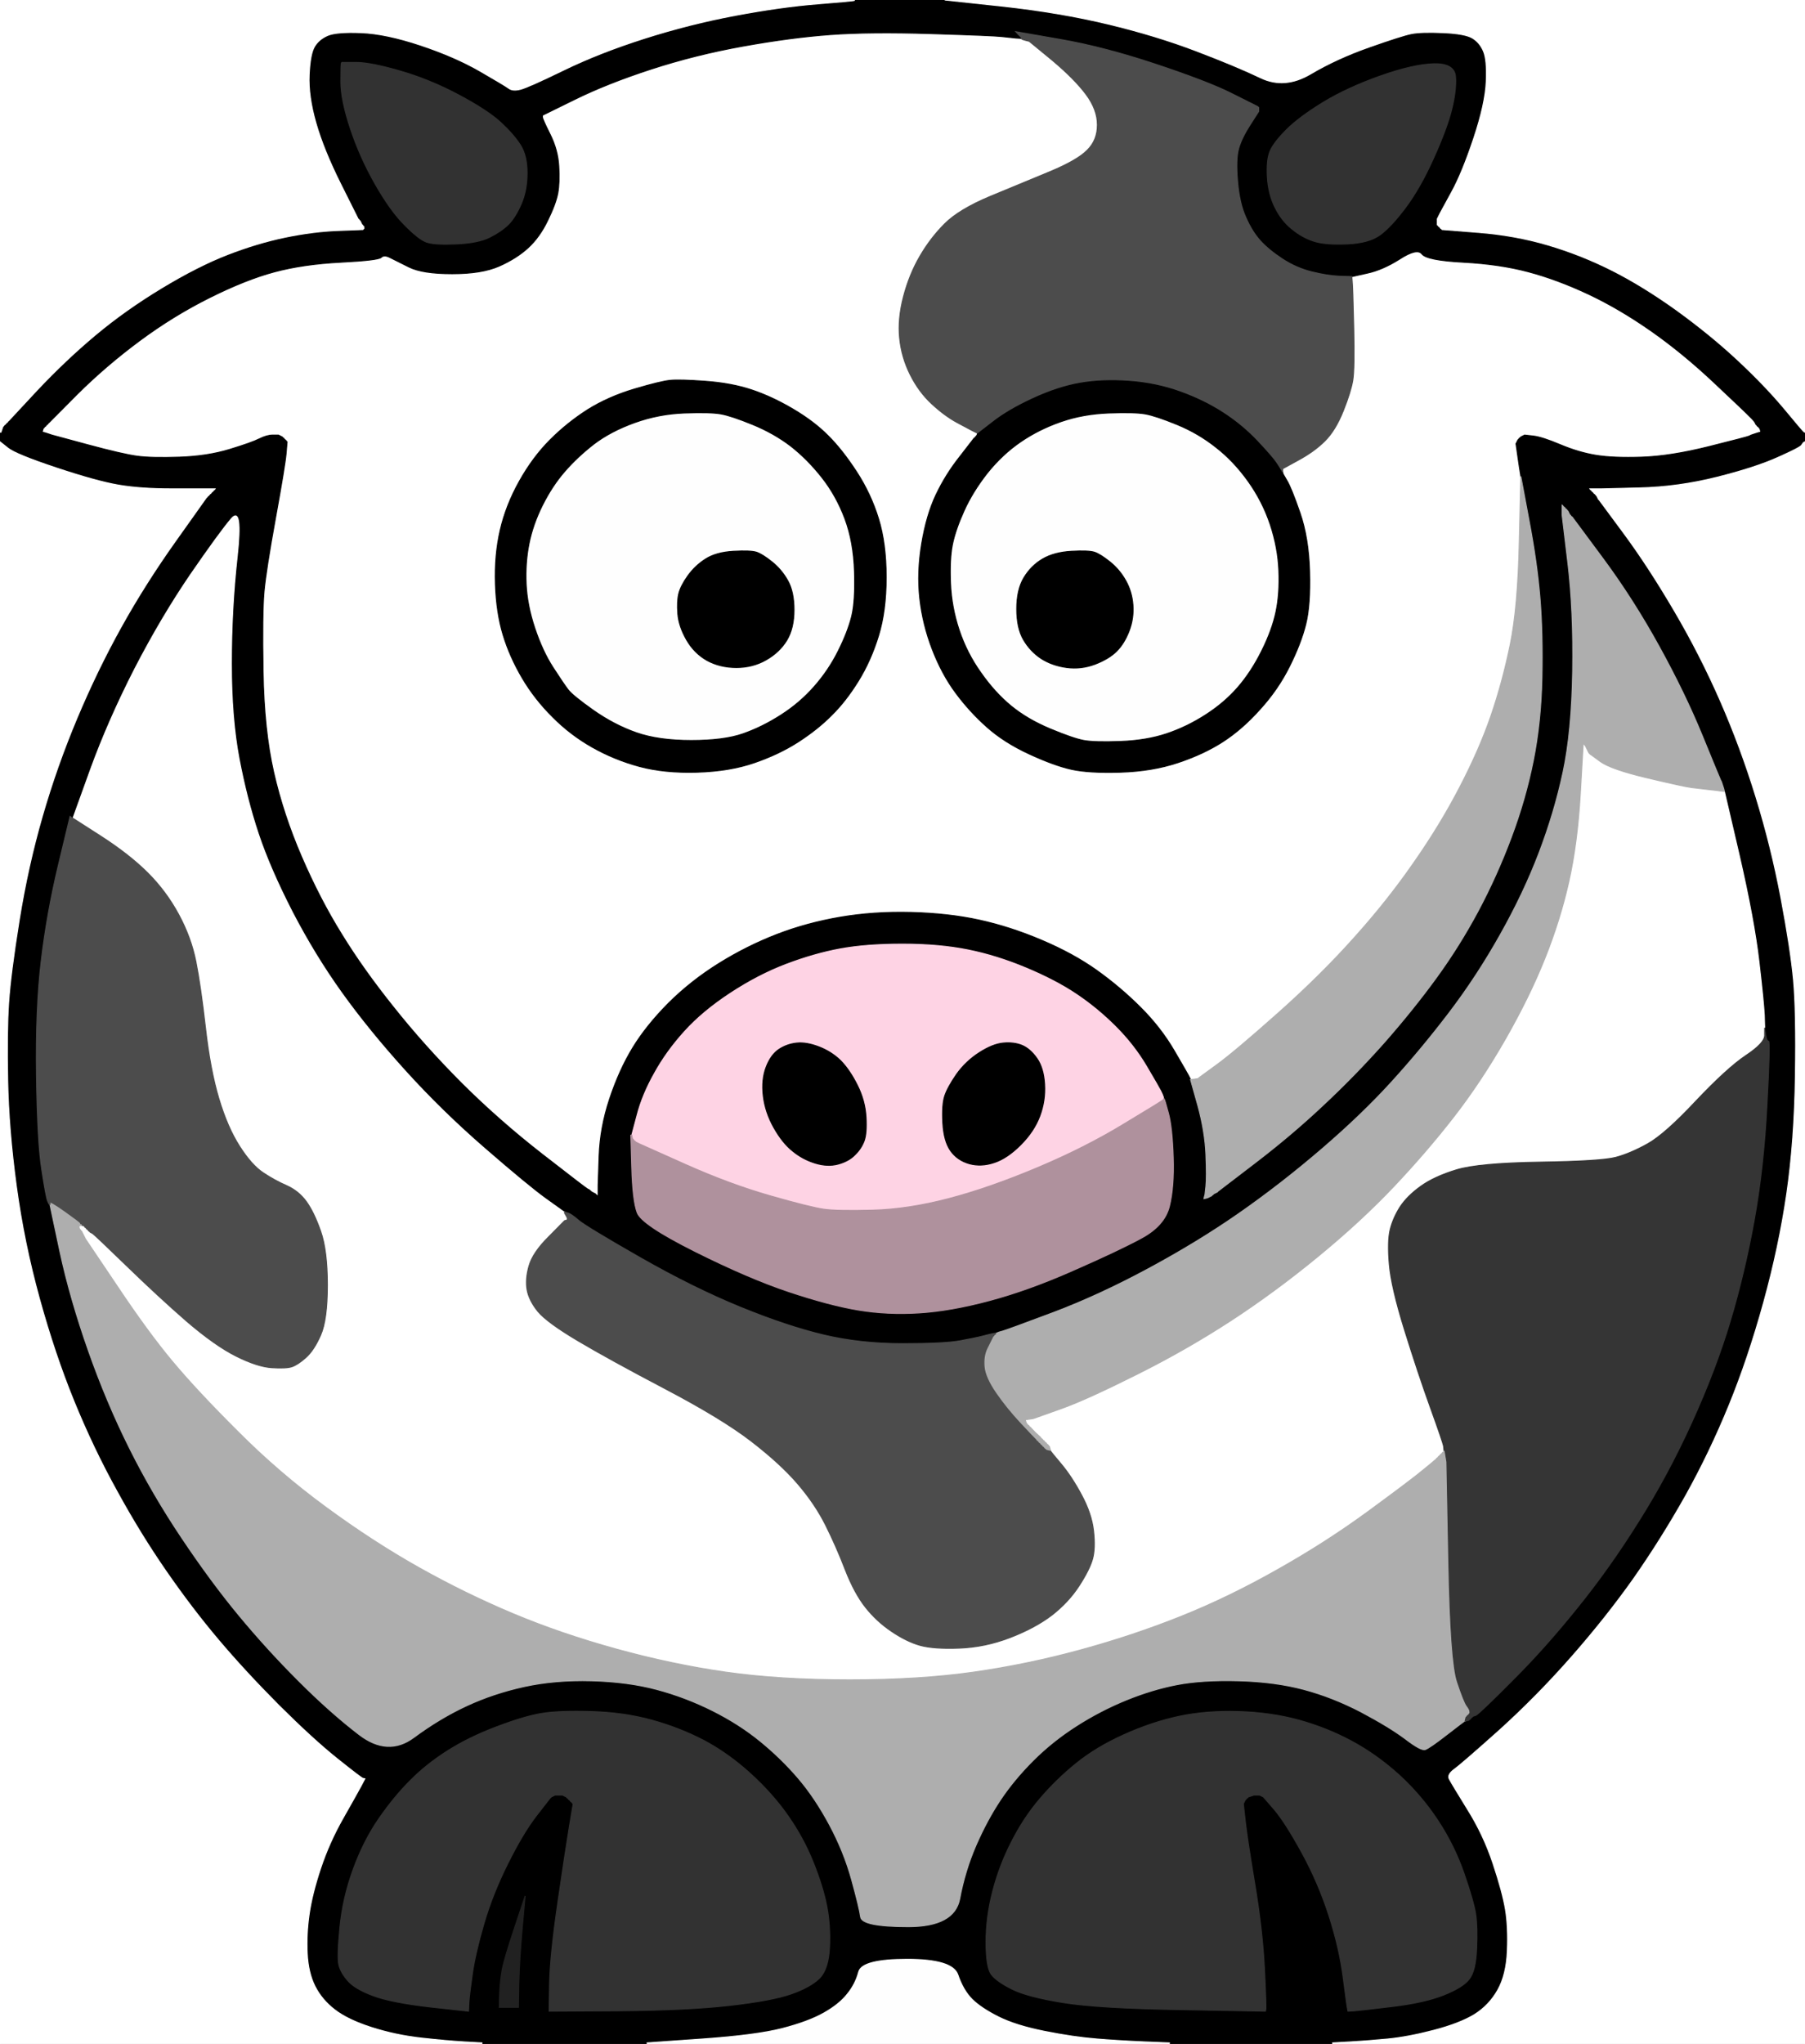 <!-- Created with clker.com Auto tracing tool http://www.clker.com) --> 
<svg 
   xmlns='http://www.w3.org/2000/svg'
   width='940'
   height='1064'>
<rect width="100%" height="100%" fill="#808080" stroke="none"/>
<path style='opacity:1;fill:#FFFFFF;fill-rule:evenodd;stroke:#FFFFFF;stroke-width:0.5px;stroke-linecap:butt;stroke-linejoin:miter;stroke-opacity:1;' d='M 529.0 19.8 L 532.0 20.0 L 532.0 20.2 Q 532.0 20.5 534.0 21.0 L 536.0 21.5 L 547.8 31.2 Q 559.5 41.0 565.5 49.0 Q 571.5 57.0 571.5 65.0 Q 571.5 73.0 566.2 78.2 Q 561.0 83.5 546.5 89.5 Q 532.0 95.5 515.8 102.2 Q 499.5 109.0 492.0 116.5 Q 484.5 124.0 479.0 133.5 Q 473.5 143.0 470.5 154.5 Q 467.5 166.0 468.5 176.0 Q 469.5 186.0 474.0 195.0 Q 478.5 204.0 485.2 210.2 Q 492.0 216.5 498.5 220.0 Q 505.0 223.5 506.0 224.0 L 507.0 224.5 L 508.0 225.0 L 509.0 225.5 L 509.0 225.8 L 509.0 226.0 L 508.8 226.5 L 508.5 227.0 L 508.2 227.2 L 508.0 227.5 L 507.8 227.8 L 507.5 228.0 L 507.2 228.2 L 507.0 228.5 L 499.8 237.8 Q 492.5 247.0 487.5 257.5 Q 482.5 268.0 480.0 283.0 Q 477.5 298.0 479.0 311.5 Q 480.5 325.0 485.5 338.0 Q 490.5 351.0 497.8 360.8 Q 505.0 370.5 514.0 378.5 Q 523.0 386.5 536.0 392.5 Q 549.0 398.5 558.0 400.5 Q 567.0 402.5 583.5 402.0 Q 600.0 401.5 613.5 397.0 Q 627.0 392.5 637.0 386.0 Q 647.0 379.5 656.2 369.2 Q 665.5 359.0 671.5 347.0 Q 677.5 335.0 680.0 325.0 Q 682.5 315.0 682.0 297.5 Q 681.5 280.0 677.0 267.0 Q 672.5 254.0 670.2 250.2 Q 668.0 246.5 668.0 246.2 L 668.0 246.0 L 668.0 245.0 L 668.0 244.0 L 676.2 239.5 Q 684.5 235.0 690.0 229.5 Q 695.5 224.0 699.5 214.0 Q 703.5 204.0 704.5 198.0 Q 705.5 192.0 705.0 170.5 Q 704.5 149.0 704.2 146.5 L 704.0 144.0 L 712.0 142.2 Q 720.0 140.5 729.0 134.8 Q 738.0 129.0 740.5 132.2 Q 743.0 135.5 762.0 136.5 Q 781.0 137.5 796.0 141.5 Q 811.0 145.5 827.0 153.0 Q 843.0 160.5 859.5 172.0 Q 876.0 183.5 892.5 199.0 Q 909.0 214.5 911.2 216.8 Q 913.5 219.0 914.0 220.0 L 914.5 221.0 L 914.8 221.2 L 915.0 221.5 L 915.2 221.8 L 915.5 222.0 L 915.8 222.2 L 916.0 222.5 L 916.2 222.8 L 916.5 223.0 L 916.8 224.0 L 917.0 225.0 L 916.0 225.2 L 915.0 225.5 L 913.5 226.0 L 912.0 226.5 L 911.0 227.0 Q 910.0 227.5 890.0 232.5 Q 870.0 237.5 855.0 238.0 Q 840.0 238.5 831.0 237.0 Q 822.0 235.5 812.5 231.5 Q 803.0 227.5 798.5 227.0 L 794.0 226.5 L 793.0 227.0 L 792.0 227.5 L 791.8 227.8 L 791.5 228.0 L 791.2 228.2 L 791.0 228.5 L 790.8 228.8 L 790.5 229.0 L 790.0 230.0 L 789.5 231.0 L 790.5 238.0 Q 791.5 245.0 791.8 246.5 L 792.0 248.0 L 791.2 282.0 Q 790.5 316.0 786.5 335.5 Q 782.5 355.0 776.5 372.5 Q 770.5 390.0 760.2 409.8 Q 750.0 429.5 736.2 449.2 Q 722.5 469.0 705.2 488.2 Q 688.0 507.5 665.5 527.5 Q 643.0 547.5 633.8 554.2 Q 624.5 561.0 624.2 561.2 L 624.0 561.5 L 622.0 561.8 L 620.0 562.0 L 619.8 561.5 L 619.5 561.0 L 619.0 560.0 Q 618.5 559.0 611.5 547.0 Q 604.5 535.0 594.0 524.5 Q 583.5 514.0 571.2 505.2 Q 559.0 496.5 542.5 489.5 Q 526.0 482.5 510.0 479.0 Q 494.0 475.5 474.5 475.0 Q 455.0 474.5 437.5 477.5 Q 420.0 480.5 404.5 486.5 Q 389.0 492.5 374.5 501.5 Q 360.0 510.5 348.2 522.2 Q 336.5 534.0 329.5 545.5 Q 322.5 557.0 317.5 572.0 Q 312.5 587.0 312.0 602.0 L 311.5 617.0 L 311.5 620.0 L 311.5 623.0 L 311.2 622.8 L 311.0 622.5 L 310.8 622.2 L 310.5 622.0 L 310.2 621.8 L 310.0 621.5 L 309.0 621.0 L 308.0 620.5 L 307.8 620.2 L 307.5 620.0 L 307.2 619.8 L 307.0 619.5 L 306.0 619.0 Q 305.0 618.5 282.5 601.0 Q 260.0 583.5 240.2 563.8 Q 220.5 544.0 204.8 524.2 Q 189.0 504.5 177.8 486.2 Q 166.5 468.0 157.0 446.0 Q 147.5 424.0 142.5 402.0 Q 137.5 380.0 137.0 349.5 Q 136.5 319.0 137.5 308.0 Q 138.5 297.0 143.5 269.5 Q 148.5 242.0 149.0 236.0 L 149.5 230.0 L 149.2 229.8 L 149.0 229.5 L 148.8 229.2 L 148.5 229.0 L 148.2 228.8 L 148.0 228.5 L 147.8 228.2 L 147.5 228.0 L 147.2 227.8 L 147.0 227.5 L 146.0 227.0 L 145.0 226.5 L 142.0 226.5 Q 139.0 226.5 135.0 228.5 Q 131.0 230.5 119.5 234.0 Q 108.0 237.5 93.5 238.0 Q 79.0 238.5 71.5 237.5 Q 64.0 236.5 45.5 231.5 L 27.0 226.5 L 25.5 226.0 L 24.0 225.5 L 23.0 225.2 L 22.0 225.0 L 22.2 224.0 L 22.5 223.0 L 22.8 222.8 L 23.0 222.5 L 23.2 222.2 L 23.5 222.0 L 23.8 221.8 L 24.0 221.5 L 24.2 221.2 L 24.5 221.0 L 24.8 220.8 L 25.0 220.5 L 25.2 220.2 L 25.5 220.0 L 40.2 205.2 Q 55.0 190.5 72.5 177.5 Q 90.0 164.5 109.0 155.0 Q 128.0 145.5 143.0 141.5 Q 158.0 137.5 177.5 136.5 Q 197.0 135.5 198.5 134.0 Q 200.0 132.5 203.0 134.0 Q 206.0 135.5 213.0 139.0 Q 220.0 142.5 235.5 142.5 Q 251.0 142.5 260.0 138.5 Q 269.0 134.5 275.0 129.0 Q 281.0 123.5 285.2 114.8 Q 289.5 106.0 290.5 100.5 Q 291.5 95.0 291.0 86.5 Q 290.5 78.0 286.5 70.0 Q 282.5 62.0 282.5 61.0 L 282.5 60.0 L 299.2 51.8 Q 316.0 43.5 339.0 36.0 Q 362.0 28.5 387.0 24.0 Q 412.0 19.5 432.5 18.0 Q 453.0 16.5 485.0 17.5 Q 517.0 18.5 521.5 19.0 Q 526.0 19.5 529.0 19.8 z 
M 349.0 198.0 Q 354.0 197.5 367.5 198.5 Q 381.0 199.5 391.5 203.0 Q 402.0 206.5 413.0 213.0 Q 424.0 219.5 431.2 226.8 Q 438.5 234.0 446.0 245.5 Q 453.5 257.0 457.5 270.0 Q 461.5 283.0 461.5 300.5 Q 461.5 318.0 457.5 331.0 Q 453.5 344.0 447.0 354.5 Q 440.5 365.0 433.2 372.2 Q 426.0 379.5 416.0 386.0 Q 406.0 392.5 393.0 397.0 Q 380.0 401.5 363.0 402.0 Q 346.0 402.5 333.0 399.0 Q 320.0 395.5 308.5 389.0 Q 297.0 382.5 287.8 373.2 Q 278.5 364.0 272.0 353.0 Q 265.5 342.0 262.0 330.5 Q 258.5 319.0 258.0 304.0 Q 257.5 289.0 260.5 276.0 Q 263.5 263.0 270.5 250.5 Q 277.5 238.0 286.5 229.0 Q 295.5 220.0 306.2 213.2 Q 317.0 206.5 330.5 202.5 Q 344.0 198.5 349.0 198.0 z 
'/>
<path style='opacity:1;fill:#000000;fill-rule:evenodd;stroke:#000000;stroke-width:0.5px;stroke-linecap:butt;stroke-linejoin:miter;stroke-opacity:1;' d='M 445.0 0.2 L 445.0 0.0 L 468.5 0.0 L 492.0 0.0 L 522.0 3.2 Q 552.0 6.5 577.0 12.5 Q 602.0 18.5 623.0 26.5 Q 644.0 34.5 656.5 40.5 Q 669.0 46.5 682.5 38.5 Q 696.0 30.5 713.0 24.5 Q 730.0 18.5 735.0 17.5 Q 740.0 16.5 751.5 17.0 Q 763.0 17.5 766.8 19.8 Q 770.5 22.0 772.5 26.5 Q 774.5 31.0 774.0 42.5 Q 773.5 54.0 767.5 72.0 Q 761.5 90.0 756.0 100.0 Q 750.5 110.0 750.0 111.0 L 749.5 112.0 L 749.0 113.0 L 748.5 114.0 L 748.5 115.5 L 748.5 117.0 L 748.8 117.2 L 749.0 117.5 L 749.2 117.8 L 749.5 118.0 L 749.8 118.2 L 750.0 118.5 L 750.2 118.8 L 750.5 119.0 L 750.8 119.2 L 751.0 119.5 L 770.0 121.0 Q 789.0 122.5 806.0 127.5 Q 823.0 132.5 839.0 140.5 Q 855.0 148.5 872.8 161.2 Q 890.5 174.0 904.5 187.0 Q 918.5 200.0 928.8 212.2 Q 939.0 224.5 939.5 224.8 L 940.0 225.0 L 940.0 227.5 L 940.0 230.0 L 939.5 230.2 Q 939.0 230.5 938.2 231.8 Q 937.5 233.0 925.8 238.2 Q 914.0 243.5 894.0 248.5 Q 874.0 253.5 854.0 254.0 L 834.0 254.5 L 831.0 254.5 L 828.0 254.5 L 828.2 254.8 L 828.5 255.0 L 828.8 255.2 L 829.0 255.5 L 829.2 255.8 L 829.5 256.0 L 829.8 256.2 L 830.0 256.5 L 830.2 256.8 L 830.5 257.0 L 830.8 257.2 L 831.0 257.5 L 831.2 257.8 L 831.5 258.0 L 832.0 259.0 L 832.5 260.0 L 832.8 260.2 L 833.0 260.5 L 845.8 277.8 Q 858.5 295.0 872.0 318.0 Q 885.5 341.0 896.0 365.0 Q 906.5 389.0 914.5 415.0 Q 922.5 441.0 927.5 467.5 Q 932.5 494.0 934.0 510.0 Q 935.5 526.0 935.0 560.0 Q 934.5 594.0 930.5 621.5 Q 926.5 649.0 918.5 678.0 Q 910.5 707.0 900.5 731.5 Q 890.5 756.0 877.8 778.8 Q 865.0 801.5 850.8 821.8 Q 836.5 842.0 818.5 862.5 Q 800.5 883.0 780.8 900.8 Q 761.0 918.5 757.2 921.2 Q 753.5 924.0 754.8 926.2 Q 756.0 928.5 764.2 941.8 Q 772.5 955.0 777.5 970.0 Q 782.5 985.0 784.0 994.0 Q 785.5 1003.0 785.0 1015.5 Q 784.5 1028.0 780.0 1036.0 Q 775.5 1044.0 767.8 1048.8 Q 760.0 1053.5 746.5 1057.0 Q 733.0 1060.5 722.5 1061.5 Q 712.0 1062.5 703.0 1063.0 L 694.0 1063.5 L 694.0 1063.8 L 694.0 1064.0 L 651.5 1064.0 L 609.0 1064.0 L 609.0 1063.8 L 609.0 1063.5 L 596.5 1063.0 Q 584.0 1062.5 571.5 1061.5 Q 559.0 1060.5 544.0 1057.5 Q 529.0 1054.5 520.0 1050.0 Q 511.0 1045.5 506.2 1040.8 Q 501.5 1036.0 498.8 1028.0 Q 496.0 1020.0 472.5 1020.0 Q 449.0 1020.0 447.2 1026.5 Q 445.5 1033.0 441.2 1038.2 Q 437.0 1043.5 429.0 1048.0 Q 421.0 1052.5 407.5 1056.0 Q 394.0 1059.5 365.5 1061.5 L 337.0 1063.5 L 337.0 1063.8 L 337.0 1064.0 L 294.0 1064.0 L 251.0 1064.0 L 251.0 1063.8 L 251.0 1063.5 L 242.0 1063.0 Q 233.0 1062.5 219.5 1061.0 Q 206.0 1059.5 193.5 1055.5 Q 181.0 1051.5 174.2 1046.2 Q 167.5 1041.0 164.0 1034.0 Q 160.5 1027.0 160.0 1017.0 Q 159.5 1007.0 161.0 996.5 Q 162.5 986.0 167.0 972.5 Q 171.5 959.0 178.8 946.2 Q 186.0 933.5 188.0 929.8 L 190.0 926.0 L 189.0 925.8 Q 188.0 925.5 175.5 915.5 Q 163.0 905.5 145.2 887.8 Q 127.5 870.0 113.8 853.8 Q 100.0 837.5 86.5 818.0 Q 73.0 798.5 60.8 776.2 Q 48.5 754.0 38.5 729.5 Q 28.5 705.0 20.5 676.0 Q 12.5 647.0 8.5 617.5 Q 4.5 588.0 4.0 562.5 Q 3.5 537.0 4.5 522.0 Q 5.5 507.0 10.0 479.0 Q 14.5 451.0 22.0 425.0 Q 29.5 399.0 40.0 374.0 Q 50.5 349.0 63.0 326.5 Q 75.5 304.0 91.5 281.5 L 107.5 259.0 L 107.8 258.8 L 108.0 258.5 L 108.2 258.2 L 108.5 258.0 L 108.8 257.8 L 109.0 257.5 L 109.2 257.2 L 109.5 257.0 L 109.8 256.8 L 110.0 256.5 L 110.2 256.2 L 110.5 256.0 L 110.8 255.8 L 111.0 255.5 L 111.2 255.2 L 111.5 255.0 L 111.8 254.8 L 112.0 254.5 L 109.0 254.5 L 106.0 254.5 L 89.5 254.5 Q 73.0 254.5 61.5 252.5 Q 50.0 250.5 29.0 243.5 Q 8.0 236.5 4.0 233.2 L 0.0 230.0 L 0.0 227.5 L 0.0 225.0 L 0.2 225.0 L 0.5 225.0 L 1.0 223.5 L 1.5 222.0 L 1.8 221.8 L 2.0 221.5 L 2.2 221.2 L 2.5 221.0 L 2.8 220.8 L 3.0 220.5 L 3.2 220.2 L 3.5 220.0 L 3.8 219.8 L 4.0 219.5 L 4.2 219.2 L 4.5 219.0 L 19.2 203.2 Q 34.0 187.5 49.5 174.5 Q 65.0 161.5 84.0 150.0 Q 103.0 138.5 118.5 132.5 Q 134.0 126.5 148.5 123.5 Q 163.0 120.5 176.0 120.0 L 189.0 119.5 L 189.2 119.2 L 189.5 119.0 L 189.5 118.5 L 189.5 118.0 L 189.2 117.8 L 189.0 117.5 L 188.8 117.2 L 188.5 117.0 L 188.0 116.0 L 187.5 115.0 L 187.2 114.8 L 187.0 114.5 L 186.8 114.2 L 186.5 114.0 L 177.5 96.0 Q 168.5 78.0 164.5 64.0 Q 160.5 50.0 161.0 39.0 Q 161.5 28.0 163.8 24.2 Q 166.0 20.5 170.5 18.5 Q 175.0 16.5 188.0 17.0 Q 201.0 17.5 219.0 23.5 Q 237.0 29.5 250.0 37.0 Q 263.0 44.5 265.0 46.0 Q 267.0 47.5 271.0 46.5 Q 275.0 45.5 293.5 36.5 Q 312.0 27.5 335.5 20.0 Q 359.0 12.5 383.0 8.0 Q 407.0 3.5 426.0 2.0 Q 445.0 0.5 445.0 0.2 z 
M 529.0 19.8 L 532.0 20.0 L 531.8 19.5 Q 531.5 19.0 530.2 17.8 L 529.0 16.5 L 552.0 20.5 Q 575.0 24.5 602.0 33.5 Q 629.0 42.5 641.0 48.5 Q 653.0 54.5 654.0 55.0 L 655.0 55.5 L 655.2 55.8 L 655.5 56.0 L 655.5 57.0 L 655.5 58.0 L 651.0 65.0 Q 646.5 72.0 645.0 77.5 Q 643.5 83.0 644.5 94.5 Q 645.5 106.0 648.8 113.2 Q 652.0 120.5 656.2 125.2 Q 660.5 130.0 667.8 134.8 Q 675.0 139.5 683.0 141.5 Q 691.0 143.5 697.5 143.8 L 704.0 144.0 L 712.0 142.2 Q 720.0 140.5 729.0 134.8 Q 738.0 129.0 740.5 132.2 Q 743.0 135.5 762.0 136.5 Q 781.0 137.5 796.0 141.5 Q 811.0 145.5 827.0 153.0 Q 843.0 160.5 859.5 172.0 Q 876.0 183.5 892.5 199.0 Q 909.0 214.5 911.2 216.8 Q 913.5 219.0 914.0 220.0 L 914.5 221.0 L 914.8 221.2 L 915.0 221.5 L 915.2 221.8 L 915.5 222.0 L 915.8 222.2 L 916.0 222.5 L 916.2 222.8 L 916.5 223.0 L 916.8 224.0 L 917.0 225.0 L 916.0 225.2 L 915.0 225.5 L 913.5 226.0 L 912.0 226.5 L 911.0 227.0 Q 910.0 227.5 890.0 232.5 Q 870.0 237.5 855.0 238.0 Q 840.0 238.5 831.0 237.0 Q 822.0 235.5 812.5 231.5 Q 803.0 227.5 798.5 227.0 L 794.0 226.5 L 793.0 227.0 L 792.0 227.5 L 791.8 227.8 L 791.5 228.0 L 791.2 228.2 L 791.0 228.5 L 790.8 228.8 L 790.5 229.0 L 790.0 230.0 L 789.5 231.0 L 790.5 238.0 Q 791.5 245.0 791.8 246.5 L 792.0 248.0 L 796.2 270.5 Q 800.5 293.0 802.0 311.5 Q 803.5 330.0 803.0 353.0 Q 802.5 376.0 798.5 396.0 Q 794.5 416.0 787.0 436.0 Q 779.5 456.0 769.8 474.2 Q 760.0 492.5 748.0 509.0 Q 736.0 525.5 720.8 542.8 Q 705.5 560.0 689.2 575.2 Q 673.0 590.5 653.8 605.2 Q 634.5 620.0 634.2 620.2 L 634.0 620.5 L 633.0 621.0 L 632.0 621.5 L 631.8 621.8 L 631.5 622.0 L 631.2 622.2 L 631.0 622.5 L 630.0 623.0 L 629.0 623.5 L 628.0 623.8 L 627.0 624.0 L 627.2 623.0 L 627.5 622.0 L 628.0 617.5 Q 628.5 613.0 628.0 601.0 Q 627.5 589.0 623.8 575.5 L 620.0 562.0 L 619.8 561.5 L 619.5 561.0 L 619.0 560.0 Q 618.5 559.0 611.5 547.0 Q 604.5 535.0 594.0 524.5 Q 583.5 514.0 571.2 505.2 Q 559.0 496.5 542.5 489.5 Q 526.0 482.5 510.0 479.0 Q 494.0 475.5 474.5 475.0 Q 455.0 474.5 437.5 477.5 Q 420.0 480.5 404.5 486.5 Q 389.0 492.5 374.5 501.5 Q 360.0 510.5 348.2 522.2 Q 336.5 534.0 329.5 545.5 Q 322.5 557.0 317.5 572.0 Q 312.5 587.0 312.0 602.0 L 311.5 617.0 L 311.5 620.0 L 311.5 623.0 L 311.2 622.8 L 311.0 622.5 L 310.8 622.2 L 310.5 622.0 L 310.2 621.8 L 310.0 621.5 L 309.0 621.0 L 308.0 620.5 L 307.8 620.2 L 307.5 620.0 L 307.2 619.8 L 307.0 619.5 L 306.0 619.0 Q 305.0 618.5 282.5 601.0 Q 260.0 583.5 240.2 563.8 Q 220.5 544.0 204.8 524.2 Q 189.0 504.5 177.8 486.2 Q 166.5 468.0 157.0 446.0 Q 147.5 424.0 142.5 402.0 Q 137.5 380.0 137.0 349.5 Q 136.5 319.0 137.5 308.0 Q 138.5 297.0 143.5 269.5 Q 148.5 242.0 149.0 236.0 L 149.5 230.0 L 149.2 229.8 L 149.0 229.5 L 148.8 229.2 L 148.5 229.0 L 148.2 228.8 L 148.0 228.5 L 147.8 228.2 L 147.5 228.0 L 147.2 227.8 L 147.0 227.5 L 146.0 227.0 L 145.0 226.5 L 142.0 226.5 Q 139.0 226.5 135.0 228.5 Q 131.0 230.5 119.5 234.0 Q 108.0 237.5 93.5 238.0 Q 79.0 238.5 71.5 237.5 Q 64.0 236.5 45.5 231.5 L 27.0 226.5 L 25.5 226.0 L 24.0 225.5 L 23.0 225.2 L 22.0 225.0 L 22.2 224.0 L 22.5 223.0 L 22.8 222.8 L 23.0 222.5 L 23.2 222.2 L 23.5 222.0 L 23.8 221.8 L 24.0 221.5 L 24.2 221.2 L 24.5 221.0 L 24.8 220.8 L 25.0 220.5 L 25.2 220.2 L 25.5 220.0 L 40.2 205.2 Q 55.0 190.5 72.5 177.5 Q 90.0 164.5 109.0 155.0 Q 128.0 145.5 143.0 141.5 Q 158.0 137.5 177.5 136.5 Q 197.0 135.5 198.5 134.0 Q 200.0 132.5 203.0 134.0 Q 206.0 135.5 213.0 139.0 Q 220.0 142.5 235.5 142.5 Q 251.0 142.5 260.0 138.5 Q 269.0 134.5 275.0 129.0 Q 281.0 123.5 285.2 114.8 Q 289.5 106.0 290.5 100.5 Q 291.5 95.0 291.0 86.5 Q 290.5 78.0 286.5 70.0 Q 282.5 62.0 282.5 61.0 L 282.5 60.0 L 299.2 51.8 Q 316.0 43.5 339.0 36.0 Q 362.0 28.5 387.0 24.0 Q 412.0 19.5 432.5 18.0 Q 453.0 16.5 485.0 17.5 Q 517.0 18.5 521.5 19.0 Q 526.0 19.5 529.0 19.8 z 
M 177.8 32.8 L 178.0 32.5 L 185.5 32.5 Q 193.0 32.5 208.5 37.0 Q 224.0 41.5 239.0 49.5 Q 254.0 57.5 260.8 63.8 Q 267.5 70.0 271.0 75.5 Q 274.5 81.0 274.5 90.0 Q 274.5 99.0 271.5 106.0 Q 268.5 113.0 264.8 116.8 Q 261.0 120.5 255.0 123.5 Q 249.0 126.5 237.5 127.0 Q 226.0 127.5 222.0 126.0 Q 218.0 124.5 210.8 117.2 Q 203.5 110.0 195.5 96.0 Q 187.5 82.0 182.5 67.0 Q 177.5 52.0 177.5 42.5 Q 177.5 33.0 177.8 32.8 z 
M 746.8 33.2 Q 757.5 33.0 758.0 40.0 Q 758.5 47.0 756.0 57.0 Q 753.5 67.0 746.5 82.5 Q 739.5 98.0 732.0 108.0 Q 724.5 118.0 718.8 122.2 Q 713.0 126.5 701.5 127.0 Q 690.0 127.5 684.0 125.5 Q 678.0 123.5 672.8 119.2 Q 667.5 115.0 664.0 108.0 Q 660.5 101.0 660.0 92.0 Q 659.5 83.0 661.5 78.5 Q 663.5 74.0 670.0 67.5 Q 676.5 61.0 689.2 53.2 Q 702.0 45.5 719.0 39.5 Q 736.0 33.5 746.8 33.2 z 
M 293.5 630.8 L 294.0 631.0 L 295.0 631.2 Q 296.0 631.5 296.0 631.8 L 296.0 632.0 L 296.2 632.0 Q 296.5 632.0 296.8 632.5 L 297.0 633.0 L 319.5 646.8 Q 342.0 660.5 367.5 672.5 Q 393.0 684.5 415.0 691.0 Q 437.0 697.5 446.5 699.0 Q 456.0 700.5 474.0 700.0 Q 492.0 699.5 500.0 698.0 Q 508.0 696.5 510.0 696.0 L 512.0 695.5 L 514.0 695.0 L 516.0 694.5 L 517.5 694.2 L 519.0 694.0 L 519.5 693.8 Q 520.0 693.5 522.0 693.0 Q 524.0 692.5 548.0 683.5 Q 572.0 674.5 598.0 660.5 Q 624.0 646.5 645.5 631.5 Q 667.0 616.5 688.0 598.5 Q 709.0 580.5 724.5 563.5 Q 740.0 546.5 754.5 527.5 Q 769.0 508.5 781.2 486.8 Q 793.5 465.0 801.5 444.0 Q 809.5 423.0 814.0 402.0 Q 818.5 381.0 819.0 349.5 Q 819.5 318.0 816.5 293.0 L 813.5 268.0 L 813.5 265.5 L 813.5 263.0 L 813.8 263.2 L 814.0 263.5 L 814.2 263.8 L 814.5 264.0 L 814.8 264.2 L 815.0 264.5 L 815.2 264.8 L 815.5 265.0 L 815.8 265.2 L 816.0 265.5 L 816.2 265.8 L 816.5 266.0 L 817.0 267.0 L 817.5 268.0 L 817.8 268.2 L 818.0 268.5 L 818.2 268.8 L 818.5 269.0 L 818.8 269.2 L 819.0 269.5 L 834.8 290.8 Q 850.5 312.0 864.0 336.5 Q 877.5 361.0 886.5 383.0 Q 895.5 405.0 896.0 406.0 L 896.5 407.0 L 897.0 408.5 L 897.5 410.0 L 897.8 411.0 L 898.0 412.0 L 905.8 445.5 Q 913.5 479.0 916.0 500.5 Q 918.5 522.0 918.8 528.5 L 919.0 535.0 L 919.5 538.5 Q 920.0 542.0 921.0 542.0 Q 922.0 542.0 920.2 575.0 Q 918.5 608.0 913.5 635.5 Q 908.5 663.0 901.0 688.0 Q 893.5 713.0 881.0 740.5 Q 868.5 768.0 853.2 792.2 Q 838.0 816.5 821.2 837.2 Q 804.5 858.0 787.2 875.2 Q 770.0 892.5 768.8 892.2 Q 767.5 892.0 767.2 892.0 L 767.0 892.0 L 767.0 892.2 Q 767.0 892.5 766.5 892.8 L 766.0 893.0 L 766.0 893.2 Q 766.0 893.5 765.5 893.8 L 765.0 894.0 L 765.0 894.2 Q 765.0 894.5 764.5 894.8 L 764.0 895.0 L 764.0 895.2 Q 764.0 895.5 763.5 895.8 L 763.0 896.0 L 762.8 896.0 Q 762.5 896.0 753.5 903.0 Q 744.5 910.0 742.2 910.8 Q 740.0 911.5 731.8 905.2 Q 723.5 899.0 708.8 891.2 Q 694.0 883.5 679.0 879.5 Q 664.0 875.5 645.0 875.0 Q 626.0 874.5 613.0 877.0 Q 600.0 879.5 586.5 885.0 Q 573.0 890.5 560.5 898.5 Q 548.0 906.5 538.0 916.5 Q 528.0 926.5 521.0 937.0 Q 514.0 947.5 508.2 960.8 Q 502.5 974.0 499.8 988.5 Q 497.0 1003.0 473.0 1003.0 Q 449.0 1003.0 448.2 998.0 Q 447.5 993.0 443.5 978.5 Q 439.5 964.0 432.0 950.0 Q 424.5 936.0 415.8 925.8 Q 407.0 915.5 396.0 906.5 Q 385.0 897.5 371.0 890.5 Q 357.0 883.5 342.0 879.5 Q 327.0 875.5 308.0 875.0 Q 289.0 874.5 273.0 878.0 Q 257.0 881.5 243.0 888.0 Q 229.0 894.5 215.5 904.5 Q 202.0 914.5 187.0 903.0 Q 172.0 891.5 155.5 875.0 Q 139.0 858.5 124.5 841.0 Q 110.0 823.5 94.8 800.8 Q 79.5 778.0 67.5 754.0 Q 55.5 730.0 46.0 703.0 Q 36.5 676.0 31.2 651.5 L 26.0 627.0 L 25.8 627.0 Q 25.5 627.0 24.8 625.2 Q 24.0 623.5 21.8 609.2 Q 19.5 595.0 19.0 560.0 Q 18.5 525.0 21.5 500.0 Q 24.5 475.0 30.5 450.0 L 36.5 425.0 L 36.8 425.2 Q 37.0 425.5 37.5 425.8 L 38.0 426.0 L 47.2 400.5 Q 56.5 375.0 70.2 348.2 Q 84.0 321.5 99.2 299.2 Q 114.5 277.0 120.5 270.0 Q 126.5 263.0 123.5 290.0 Q 120.5 317.0 120.5 345.5 Q 120.5 374.0 124.5 395.0 Q 128.5 416.0 134.5 434.0 Q 140.5 452.0 152.2 474.8 Q 164.0 497.5 178.0 517.0 Q 192.0 536.5 211.0 557.5 Q 230.0 578.5 252.5 598.0 Q 275.0 617.5 284.0 624.0 Q 293.0 630.5 293.5 630.8 z 
M 605.8 571.0 L 606.0 572.0 L 606.2 572.0 Q 606.5 572.0 608.5 579.5 Q 610.5 587.0 611.0 602.5 Q 611.5 618.0 609.0 628.0 Q 606.5 638.0 594.5 644.5 Q 582.5 651.0 559.2 661.2 Q 536.0 671.5 515.5 677.0 Q 495.0 682.5 478.5 683.5 Q 462.0 684.5 447.0 682.0 Q 432.0 679.5 411.0 672.5 Q 390.0 665.5 362.0 651.5 Q 334.0 637.5 331.8 631.2 Q 329.5 625.0 329.0 608.0 L 328.5 591.0 L 328.8 591.0 L 329.0 591.0 L 331.8 580.5 Q 334.5 570.0 340.8 558.8 Q 347.0 547.5 356.5 537.0 Q 366.0 526.5 380.5 517.0 Q 395.0 507.5 409.5 502.0 Q 424.0 496.5 437.5 494.0 Q 451.0 491.5 470.0 491.5 Q 489.0 491.5 504.0 494.5 Q 519.0 497.5 534.5 504.0 Q 550.0 510.5 560.8 517.8 Q 571.5 525.0 581.0 534.5 Q 590.5 544.0 597.0 555.0 Q 603.5 566.0 604.5 568.0 Q 605.5 570.0 605.8 571.0 z 
M 322.0 1046.8 L 286.0 1047.0 L 286.2 1032.5 Q 286.5 1018.0 290.5 990.5 Q 294.5 963.0 296.5 951.0 L 298.5 939.0 L 298.2 938.8 L 298.0 938.5 L 297.8 938.2 L 297.5 938.0 L 297.2 937.8 L 297.0 937.5 L 296.8 937.2 L 296.5 937.0 L 296.2 936.8 L 296.0 936.5 L 295.8 936.2 L 295.5 936.0 L 295.2 935.8 L 295.0 935.5 L 294.0 935.0 L 293.0 934.5 L 291.0 934.5 L 289.0 934.5 L 288.0 935.0 L 287.0 935.5 L 286.8 935.8 L 286.5 936.0 L 279.5 945.0 Q 272.5 954.0 264.5 970.0 Q 256.5 986.0 252.0 1001.5 Q 247.5 1017.0 246.0 1027.5 Q 244.5 1038.0 244.2 1042.5 L 244.0 1047.0 L 224.0 1044.8 Q 204.0 1042.5 194.5 1039.0 Q 185.0 1035.5 181.2 1031.2 Q 177.5 1027.0 176.5 1023.0 Q 175.5 1019.0 177.0 1003.5 Q 178.5 988.0 184.0 973.0 Q 189.5 958.0 197.5 946.5 Q 205.5 935.0 213.8 926.8 Q 222.0 918.5 233.0 911.5 Q 244.0 904.5 258.5 899.0 Q 273.0 893.5 282.0 892.0 Q 291.0 890.5 308.0 891.0 Q 325.0 891.5 339.5 895.5 Q 354.0 899.5 366.8 906.2 Q 379.5 913.0 391.0 923.5 Q 402.5 934.0 410.5 945.5 Q 418.5 957.0 423.5 969.5 Q 428.5 982.0 430.5 992.0 Q 432.5 1002.0 432.0 1013.5 Q 431.5 1025.0 426.8 1029.8 Q 422.0 1034.5 412.0 1038.0 Q 402.0 1041.5 380.0 1044.0 Q 358.0 1046.5 322.0 1046.8 z 
M 705.5 1046.8 L 702.0 1047.0 L 701.8 1046.0 Q 701.5 1045.0 699.5 1029.5 Q 697.5 1014.0 692.0 997.0 Q 686.5 980.0 678.0 964.5 Q 669.5 949.0 663.8 942.2 L 658.0 935.5 L 657.0 935.0 L 656.0 934.5 L 654.5 934.5 L 653.0 934.5 L 651.5 935.0 L 650.0 935.5 L 649.8 935.8 L 649.5 936.0 L 649.2 936.2 L 649.0 936.5 L 648.8 936.8 L 648.5 937.0 L 648.0 938.0 L 647.5 939.0 L 648.5 948.0 Q 649.5 957.0 653.5 981.0 Q 657.5 1005.0 658.5 1025.0 Q 659.5 1045.0 659.2 1046.0 L 659.0 1047.0 L 615.5 1046.2 Q 572.0 1045.5 553.5 1042.5 Q 535.0 1039.5 527.0 1035.5 Q 519.0 1031.5 516.2 1027.8 Q 513.5 1024.0 513.5 1011.0 Q 513.5 998.0 517.0 984.5 Q 520.5 971.0 526.8 958.8 Q 533.0 946.5 541.5 936.5 Q 550.0 926.5 560.5 918.0 Q 571.0 909.5 585.5 903.0 Q 600.0 896.5 614.0 893.5 Q 628.0 890.5 645.0 891.0 Q 662.0 891.5 676.5 895.5 Q 691.0 899.5 704.0 906.5 Q 717.0 913.5 728.8 924.2 Q 740.5 935.0 749.0 948.0 Q 757.5 961.0 762.5 975.5 Q 767.5 990.0 768.5 996.5 Q 769.5 1003.0 769.0 1014.5 Q 768.5 1026.0 765.2 1030.2 Q 762.0 1034.5 752.0 1038.5 Q 742.0 1042.5 725.5 1044.5 Q 709.0 1046.5 705.5 1046.8 z 
M 268.0 1003.5 L 273.5 987.0 L 272.0 1003.5 Q 270.5 1020.0 270.2 1032.5 L 270.0 1045.0 L 265.0 1045.0 L 260.0 1045.0 L 260.2 1038.0 Q 260.5 1031.0 261.5 1025.5 Q 262.5 1020.0 268.0 1003.5 z 
'/>
<path style='opacity:1;fill:#FFFFFF;fill-rule:evenodd;stroke:#FFFFFF;stroke-width:0.5px;stroke-linecap:butt;stroke-linejoin:miter;stroke-opacity:1;' d='M 293.5 630.8 L 294.0 631.0 L 294.0 631.2 L 294.0 631.5 L 295.0 631.8 L 296.0 632.0 L 296.0 632.2 L 296.0 632.5 L 296.5 632.8 L 297.0 633.0 L 297.0 633.2 L 297.0 633.5 L 296.8 633.8 L 296.5 634.0 L 296.2 634.2 L 296.0 634.5 L 295.0 635.0 L 294.0 635.5 L 285.8 643.8 Q 277.5 652.0 275.5 659.0 Q 273.5 666.0 274.5 671.5 Q 275.5 677.0 280.2 682.8 Q 285.0 688.5 301.0 698.0 Q 317.0 707.5 346.5 723.0 Q 376.0 738.5 391.2 750.2 Q 406.5 762.0 415.5 772.5 Q 424.5 783.0 430.0 794.0 Q 435.5 805.0 440.2 817.2 Q 445.0 829.5 450.8 836.8 Q 456.5 844.0 464.2 849.2 Q 472.0 854.5 479.0 856.5 Q 486.0 858.5 499.5 858.0 Q 513.0 857.5 526.0 852.5 Q 539.0 847.5 547.8 840.8 Q 556.5 834.0 562.0 825.5 Q 567.5 817.0 569.0 811.5 Q 570.5 806.0 569.5 797.0 Q 568.5 788.0 563.2 778.2 Q 558.0 768.5 552.5 762.0 Q 547.0 755.5 547.0 755.2 L 547.0 755.0 L 546.8 754.5 Q 546.5 754.0 546.2 754.0 L 546.0 754.0 L 545.8 753.5 Q 545.5 753.0 545.2 753.0 L 545.0 753.0 L 544.8 752.5 Q 544.5 752.0 544.2 752.0 L 544.0 752.0 L 543.8 751.5 Q 543.5 751.0 543.2 751.0 L 543.0 751.0 L 542.8 750.5 Q 542.5 750.0 542.2 750.0 L 542.0 750.0 L 541.8 749.5 Q 541.5 749.0 541.2 749.0 L 541.0 749.0 L 540.8 748.5 Q 540.5 748.0 540.2 748.0 L 540.0 748.0 L 539.8 747.5 Q 539.5 747.0 539.2 747.0 L 539.0 747.0 L 538.8 746.5 Q 538.5 746.0 538.2 746.0 L 538.0 746.0 L 537.8 745.5 Q 537.5 745.0 537.2 745.0 L 537.0 745.0 L 536.8 744.5 L 536.5 744.0 L 536.2 744.0 L 536.0 744.0 L 535.8 743.5 L 535.5 743.0 L 535.2 743.0 L 535.0 743.0 L 534.8 742.5 L 534.5 742.0 L 534.2 742.0 L 534.0 742.0 L 533.8 741.5 L 533.5 741.0 L 533.2 741.0 L 533.0 741.0 L 533.2 740.5 L 533.5 740.0 L 533.8 739.8 L 534.0 739.5 L 536.0 739.0 L 538.0 738.5 L 539.5 738.0 Q 541.0 737.5 553.5 733.0 Q 566.0 728.5 592.0 715.5 Q 618.0 702.5 641.0 687.5 Q 664.0 672.5 686.5 654.0 Q 709.0 635.5 726.0 617.5 Q 743.0 599.5 757.0 581.5 Q 771.0 563.5 783.8 541.2 Q 796.5 519.0 804.5 499.0 Q 812.5 479.0 817.0 459.0 Q 821.5 439.0 823.0 413.0 L 824.5 387.0 L 824.8 387.2 L 825.0 387.5 L 825.2 387.8 L 825.5 388.0 L 826.0 389.0 L 826.5 390.0 L 827.0 391.0 L 827.5 392.0 L 827.8 392.2 L 828.0 392.5 L 833.5 396.5 Q 839.0 400.5 858.0 405.0 Q 877.0 409.5 881.0 410.0 Q 885.0 410.5 889.5 411.0 L 894.0 411.5 L 896.0 411.8 L 898.0 412.0 L 905.8 445.5 Q 913.5 479.0 916.0 500.5 Q 918.5 522.0 918.8 528.5 L 919.0 535.0 L 919.0 539.0 Q 919.0 543.0 909.2 549.5 Q 899.5 556.0 883.2 573.2 Q 867.0 590.5 858.0 595.5 Q 849.0 600.5 841.5 602.5 Q 834.0 604.5 802.0 605.0 Q 770.0 605.5 758.5 609.0 Q 747.0 612.5 740.0 617.5 Q 733.0 622.5 729.2 628.2 Q 725.5 634.0 724.0 640.0 Q 722.5 646.0 723.5 658.0 Q 724.5 670.0 731.5 692.5 Q 738.5 715.0 745.0 733.0 Q 751.5 751.0 751.8 753.0 L 752.0 755.0 L 752.0 755.2 L 752.0 755.5 L 751.8 755.8 L 751.5 756.0 L 751.2 756.2 L 751.0 756.5 L 750.8 756.8 L 750.5 757.0 L 750.2 757.2 L 750.0 757.5 L 749.8 757.8 L 749.5 758.0 L 749.2 758.2 L 749.0 758.5 L 748.8 758.8 L 748.5 759.0 L 748.2 759.2 L 748.0 759.5 L 747.8 759.8 L 747.5 760.0 L 747.2 760.2 Q 747.0 760.5 741.2 765.2 Q 735.5 770.0 713.0 786.5 Q 690.5 803.0 665.2 817.2 Q 640.0 831.5 615.0 841.5 Q 590.0 851.5 562.5 859.0 Q 535.0 866.5 507.0 870.5 Q 479.0 874.5 442.5 874.5 Q 406.0 874.5 378.0 870.5 Q 350.0 866.5 321.0 858.5 Q 292.0 850.5 267.0 840.0 Q 242.0 829.5 218.0 816.0 Q 194.0 802.5 169.5 784.5 Q 145.0 766.5 123.8 745.2 Q 102.5 724.0 89.8 708.8 Q 77.0 693.5 60.8 669.2 L 44.5 645.0 L 44.0 644.0 L 43.5 643.0 L 43.0 642.0 L 42.5 641.0 L 42.2 640.8 L 42.0 640.5 L 41.8 640.2 L 41.5 640.0 L 41.5 638.5 L 41.5 637.0 L 41.8 637.0 L 42.0 637.0 L 42.0 637.2 L 42.0 637.5 L 42.5 637.8 L 43.0 638.0 L 43.2 638.0 L 43.5 638.0 L 43.8 638.2 L 44.0 638.5 L 44.2 638.8 L 44.5 639.0 L 44.8 639.2 L 45.0 639.5 L 45.2 639.8 L 45.5 640.0 L 45.8 640.2 L 46.0 640.5 L 46.2 640.8 L 46.5 641.0 L 46.8 641.2 L 47.0 641.5 L 48.0 642.0 Q 49.0 642.5 65.8 658.8 Q 82.5 675.0 97.2 687.8 Q 112.0 700.5 123.0 706.0 Q 134.0 711.5 141.5 712.0 Q 149.0 712.5 152.0 711.5 Q 155.0 710.5 159.2 706.8 Q 163.5 703.0 167.0 695.0 Q 170.5 687.0 170.5 669.0 Q 170.5 651.0 167.0 641.0 Q 163.5 631.0 159.5 625.5 Q 155.5 620.0 149.2 617.2 Q 143.0 614.5 137.0 610.5 Q 131.0 606.5 124.8 596.8 Q 118.5 587.0 114.0 572.0 Q 109.5 557.0 107.0 535.0 Q 104.5 513.0 102.0 500.5 Q 99.5 488.0 93.0 476.0 Q 86.5 464.0 77.0 454.5 Q 67.5 445.0 52.8 435.5 L 38.0 426.0 L 47.2 400.5 Q 56.5 375.0 70.2 348.2 Q 84.0 321.5 99.2 299.2 Q 114.5 277.0 120.5 270.0 Q 126.5 263.0 123.5 290.0 Q 120.5 317.0 120.5 345.5 Q 120.5 374.0 124.5 395.0 Q 128.5 416.0 134.5 434.0 Q 140.5 452.0 152.2 474.8 Q 164.0 497.5 178.0 517.0 Q 192.0 536.5 211.0 557.5 Q 230.0 578.5 252.5 598.0 Q 275.0 617.5 284.0 624.0 Q 293.0 630.5 293.5 630.8 z 
'/>
<path style='opacity:1;fill:#FFFFFF;fill-rule:evenodd;stroke:#FFFFFF;stroke-width:0.5px;stroke-linecap:butt;stroke-linejoin:miter;stroke-opacity:1;' d='M 0.0 647.0 L 0.0 230.0 L 4.0 233.2 Q 8.0 236.5 29.0 243.5 Q 50.0 250.5 61.5 252.5 Q 73.0 254.5 89.5 254.5 L 106.0 254.5 L 109.0 254.5 L 112.0 254.5 L 111.8 254.8 L 111.5 255.0 L 111.2 255.2 L 111.0 255.5 L 110.8 255.8 L 110.5 256.0 L 110.2 256.2 L 110.0 256.5 L 109.8 256.8 L 109.5 257.0 L 109.2 257.2 L 109.0 257.5 L 108.8 257.8 L 108.5 258.0 L 108.2 258.2 L 108.0 258.5 L 107.8 258.8 L 107.5 259.0 L 91.5 281.5 Q 75.5 304.0 63.0 326.5 Q 50.5 349.0 40.0 374.0 Q 29.5 399.0 22.0 425.0 Q 14.5 451.0 10.0 479.0 Q 5.5 507.0 4.5 522.0 Q 3.5 537.0 4.0 562.5 Q 4.5 588.0 8.5 617.5 Q 12.5 647.0 20.5 676.0 Q 28.5 705.0 38.5 729.5 Q 48.5 754.0 60.8 776.2 Q 73.0 798.5 86.5 818.0 Q 100.0 837.5 113.8 853.8 Q 127.5 870.0 145.2 887.8 Q 163.0 905.5 175.5 915.5 Q 188.0 925.5 189.0 925.8 L 190.0 926.0 L 188.0 929.8 Q 186.0 933.5 178.8 946.2 Q 171.5 959.0 167.0 972.5 Q 162.5 986.0 161.0 996.5 Q 159.5 1007.0 160.0 1017.0 Q 160.5 1027.0 164.0 1034.0 Q 167.5 1041.0 174.2 1046.2 Q 181.0 1051.5 193.5 1055.5 Q 206.0 1059.5 219.5 1061.0 Q 233.0 1062.5 242.0 1063.0 L 251.0 1063.5 L 251.0 1063.8 L 251.0 1064.0 L 125.5 1064.0 L 0.0 1064.0 L 0.0 647.0 z 
'/>
<path style='opacity:1;fill:#FFFFFF;fill-rule:evenodd;stroke:#FFFFFF;stroke-width:0.5px;stroke-linecap:butt;stroke-linejoin:miter;stroke-opacity:1;' d='M 939.5 230.2 L 940.0 230.0 L 940.0 647.0 L 940.0 1064.0 L 817.0 1064.0 L 694.0 1064.0 L 694.0 1063.8 L 694.0 1063.5 L 703.0 1063.0 Q 712.0 1062.5 722.5 1061.5 Q 733.0 1060.5 746.5 1057.0 Q 760.0 1053.5 767.8 1048.8 Q 775.5 1044.0 780.0 1036.0 Q 784.5 1028.0 785.0 1015.5 Q 785.5 1003.0 784.0 994.0 Q 782.5 985.0 777.5 970.0 Q 772.5 955.0 764.2 941.8 Q 756.0 928.5 754.8 926.2 Q 753.5 924.0 757.2 921.2 Q 761.0 918.5 780.8 900.8 Q 800.5 883.0 818.5 862.5 Q 836.5 842.0 850.8 821.8 Q 865.0 801.5 877.8 778.8 Q 890.5 756.0 900.5 731.5 Q 910.5 707.0 918.5 678.0 Q 926.5 649.0 930.5 621.5 Q 934.5 594.0 935.0 560.0 Q 935.5 526.0 934.0 510.0 Q 932.5 494.0 927.5 467.5 Q 922.5 441.0 914.5 415.0 Q 906.5 389.0 896.0 365.0 Q 885.5 341.0 872.0 318.0 Q 858.5 295.0 845.8 277.8 L 833.0 260.5 L 832.8 260.2 L 832.5 260.0 L 832.0 259.0 L 831.5 258.0 L 831.2 257.8 L 831.0 257.5 L 830.8 257.2 L 830.5 257.0 L 830.2 256.8 L 830.0 256.5 L 829.8 256.2 L 829.5 256.0 L 829.2 255.8 L 829.0 255.5 L 828.8 255.2 L 828.5 255.0 L 828.2 254.8 L 828.0 254.5 L 831.0 254.5 L 834.0 254.5 L 854.0 254.0 Q 874.0 253.5 894.0 248.5 Q 914.0 243.5 925.8 238.2 Q 937.5 233.0 938.2 231.8 Q 939.0 230.5 939.5 230.2 z 
'/>
<path style='opacity:1;fill:#AEAEAE;fill-rule:evenodd;stroke:#AEAEAE;stroke-width:0.5px;stroke-linecap:butt;stroke-linejoin:miter;stroke-opacity:1;' d='M 43.0 637.0 L 43.0 638.0 L 42.0 638.0 Q 41.0 638.0 41.2 639.0 L 41.5 640.0 L 41.8 640.2 L 42.0 640.5 L 42.2 640.8 L 42.5 641.0 L 43.0 642.0 L 43.5 643.0 L 44.0 644.0 L 44.5 645.0 L 60.8 669.2 Q 77.0 693.5 89.8 708.8 Q 102.5 724.0 123.8 745.2 Q 145.0 766.5 169.5 784.5 Q 194.0 802.5 218.0 816.0 Q 242.0 829.5 267.0 840.0 Q 292.0 850.5 321.0 858.5 Q 350.0 866.5 378.0 870.5 Q 406.0 874.5 442.5 874.5 Q 479.0 874.5 507.0 870.5 Q 535.0 866.5 562.5 859.0 Q 590.0 851.5 615.0 841.5 Q 640.0 831.5 665.2 817.2 Q 690.5 803.0 713.0 786.5 Q 735.5 770.0 741.2 765.2 Q 747.0 760.5 747.2 760.2 L 747.5 760.0 L 747.8 759.8 L 748.0 759.5 L 748.2 759.2 L 748.5 759.0 L 748.8 758.8 L 749.0 758.5 L 749.2 758.2 L 749.5 758.0 L 749.8 757.8 L 750.0 757.5 L 750.2 757.2 L 750.5 757.0 L 750.8 756.8 L 751.0 756.5 L 751.2 756.2 L 751.5 756.0 L 751.8 755.8 L 752.0 755.5 L 752.0 755.2 L 752.0 755.0 L 752.2 755.0 L 752.5 755.0 L 753.0 758.0 L 753.5 761.0 L 754.5 813.0 Q 755.5 865.0 759.0 875.5 Q 762.5 886.0 764.5 888.5 Q 766.5 891.0 766.8 891.5 L 767.0 892.0 L 766.8 892.0 Q 766.5 892.0 766.2 892.5 L 766.0 893.0 L 765.8 893.0 Q 765.5 893.0 765.2 893.5 L 765.0 894.0 L 764.8 894.0 Q 764.5 894.0 764.2 894.5 L 764.0 895.0 L 763.8 895.0 Q 763.5 895.0 763.2 895.5 L 763.0 896.0 L 762.8 896.0 Q 762.5 896.0 753.5 903.0 Q 744.5 910.0 742.2 910.8 Q 740.0 911.5 731.8 905.2 Q 723.5 899.0 708.8 891.2 Q 694.0 883.5 679.0 879.5 Q 664.0 875.5 645.0 875.0 Q 626.0 874.5 613.0 877.0 Q 600.0 879.5 586.5 885.0 Q 573.0 890.5 560.5 898.5 Q 548.0 906.5 538.0 916.5 Q 528.0 926.5 521.0 937.0 Q 514.0 947.5 508.2 960.8 Q 502.5 974.0 499.8 988.5 Q 497.0 1003.0 473.0 1003.0 Q 449.0 1003.0 448.2 998.0 Q 447.5 993.0 443.5 978.5 Q 439.5 964.0 432.0 950.0 Q 424.5 936.0 415.8 925.8 Q 407.0 915.5 396.0 906.5 Q 385.0 897.5 371.0 890.5 Q 357.0 883.5 342.0 879.5 Q 327.0 875.5 308.0 875.0 Q 289.0 874.5 273.0 878.0 Q 257.0 881.5 243.0 888.0 Q 229.0 894.5 215.5 904.5 Q 202.0 914.5 187.0 903.0 Q 172.0 891.5 155.5 875.0 Q 139.0 858.5 124.5 841.0 Q 110.0 823.5 94.8 800.8 Q 79.5 778.0 67.5 754.0 Q 55.5 730.0 46.0 703.0 Q 36.5 676.0 31.2 651.5 L 26.0 627.0 L 26.0 626.0 Q 26.0 625.0 34.5 630.5 Q 43.0 636.0 43.0 637.0 z 
'/>
<path style='opacity:1;fill:#323232;fill-rule:evenodd;stroke:#323232;stroke-width:0.5px;stroke-linecap:butt;stroke-linejoin:miter;stroke-opacity:1;' d='M 705.5 1046.8 L 702.0 1047.0 L 701.8 1046.0 Q 701.5 1045.0 699.5 1029.5 Q 697.5 1014.0 692.0 997.0 Q 686.5 980.0 678.0 964.5 Q 669.5 949.0 663.8 942.2 L 658.0 935.5 L 657.0 935.0 L 656.0 934.5 L 654.5 934.5 L 653.0 934.5 L 651.5 935.0 L 650.0 935.5 L 649.8 935.8 L 649.5 936.0 L 649.2 936.2 L 649.0 936.5 L 648.8 936.8 L 648.5 937.0 L 648.0 938.0 L 647.5 939.0 L 648.5 948.0 Q 649.5 957.0 653.5 981.0 Q 657.5 1005.0 658.5 1025.0 Q 659.5 1045.0 659.2 1046.0 L 659.0 1047.0 L 615.5 1046.2 Q 572.0 1045.5 553.5 1042.5 Q 535.0 1039.5 527.0 1035.5 Q 519.0 1031.5 516.2 1027.8 Q 513.5 1024.0 513.5 1011.0 Q 513.5 998.0 517.0 984.5 Q 520.5 971.0 526.8 958.8 Q 533.0 946.5 541.5 936.5 Q 550.0 926.5 560.5 918.0 Q 571.0 909.5 585.5 903.0 Q 600.0 896.5 614.0 893.5 Q 628.0 890.5 645.0 891.0 Q 662.0 891.5 676.5 895.5 Q 691.0 899.5 704.0 906.5 Q 717.0 913.5 728.8 924.2 Q 740.5 935.0 749.0 948.0 Q 757.5 961.0 762.5 975.5 Q 767.5 990.0 768.5 996.5 Q 769.5 1003.0 769.0 1014.5 Q 768.5 1026.0 765.2 1030.2 Q 762.0 1034.5 752.0 1038.5 Q 742.0 1042.5 725.5 1044.5 Q 709.0 1046.5 705.5 1046.8 z 
'/>
<path style='opacity:1;fill:#323232;fill-rule:evenodd;stroke:#323232;stroke-width:0.5px;stroke-linecap:butt;stroke-linejoin:miter;stroke-opacity:1;' d='M 322.0 1046.8 L 286.0 1047.0 L 286.2 1032.5 Q 286.5 1018.0 290.5 990.5 Q 294.5 963.0 296.5 951.0 L 298.5 939.0 L 298.2 938.8 L 298.0 938.5 L 297.8 938.2 L 297.5 938.0 L 297.2 937.8 L 297.0 937.5 L 296.8 937.2 L 296.5 937.0 L 296.2 936.8 L 296.0 936.5 L 295.8 936.2 L 295.5 936.0 L 295.2 935.8 L 295.0 935.5 L 294.0 935.0 L 293.0 934.5 L 291.0 934.5 L 289.0 934.5 L 288.0 935.0 L 287.0 935.5 L 286.8 935.8 L 286.5 936.0 L 279.5 945.0 Q 272.5 954.0 264.5 970.0 Q 256.5 986.0 252.0 1001.5 Q 247.5 1017.0 246.0 1027.5 Q 244.5 1038.0 244.2 1042.5 L 244.0 1047.0 L 224.0 1044.8 Q 204.0 1042.5 194.5 1039.0 Q 185.0 1035.5 181.2 1031.2 Q 177.5 1027.0 176.5 1023.0 Q 175.5 1019.0 177.0 1003.5 Q 178.5 988.0 184.0 973.0 Q 189.5 958.0 197.5 946.5 Q 205.5 935.0 213.8 926.8 Q 222.0 918.5 233.0 911.5 Q 244.0 904.5 258.5 899.0 Q 273.0 893.5 282.0 892.0 Q 291.0 890.5 308.0 891.0 Q 325.0 891.5 339.5 895.5 Q 354.0 899.5 366.8 906.2 Q 379.5 913.0 391.0 923.5 Q 402.5 934.0 410.5 945.5 Q 418.5 957.0 423.5 969.5 Q 428.5 982.0 430.5 992.0 Q 432.5 1002.0 432.0 1013.5 Q 431.5 1025.0 426.8 1029.8 Q 422.0 1034.5 412.0 1038.0 Q 402.0 1041.5 380.0 1044.0 Q 358.0 1046.5 322.0 1046.8 z 
'/>
<path style='opacity:1;fill:#4C4C4C;fill-rule:evenodd;stroke:#4C4C4C;stroke-width:0.5px;stroke-linecap:butt;stroke-linejoin:miter;stroke-opacity:1;' d='M 530.2 17.8 L 529.0 16.5 L 552.0 20.5 Q 575.0 24.5 602.0 33.5 Q 629.0 42.5 641.0 48.5 Q 653.0 54.5 654.0 55.0 L 655.0 55.5 L 655.2 55.8 L 655.5 56.0 L 655.5 57.0 L 655.5 58.0 L 651.0 65.0 Q 646.5 72.0 645.0 77.5 Q 643.5 83.0 644.5 94.5 Q 645.5 106.0 648.8 113.2 Q 652.0 120.5 656.2 125.2 Q 660.5 130.0 667.8 134.8 Q 675.0 139.5 683.0 141.5 Q 691.0 143.5 697.5 143.8 L 704.0 144.0 L 704.2 146.5 Q 704.5 149.0 705.0 170.5 Q 705.5 192.0 704.5 198.0 Q 703.5 204.0 699.5 214.0 Q 695.5 224.0 690.0 229.5 Q 684.5 235.0 676.2 239.5 L 668.0 244.0 L 668.0 245.0 L 668.0 246.0 L 667.8 246.0 L 667.5 246.0 L 667.0 245.0 Q 666.5 244.0 664.5 241.0 Q 662.5 238.0 654.8 229.8 Q 647.0 221.5 637.0 215.0 Q 627.0 208.5 614.5 204.0 Q 602.0 199.5 588.0 198.5 Q 574.0 197.5 562.5 199.5 Q 551.0 201.5 538.0 207.5 Q 525.0 213.5 517.0 219.8 L 509.0 226.0 L 509.0 225.8 L 509.0 225.5 L 508.0 225.0 L 507.0 224.5 L 506.0 224.0 Q 505.0 223.5 498.5 220.0 Q 492.0 216.5 485.2 210.2 Q 478.5 204.0 474.0 195.0 Q 469.5 186.0 468.5 176.0 Q 467.5 166.0 470.5 154.5 Q 473.5 143.0 479.0 133.5 Q 484.5 124.0 492.0 116.5 Q 499.5 109.0 515.8 102.2 Q 532.0 95.5 546.5 89.5 Q 561.0 83.5 566.2 78.2 Q 571.5 73.0 571.5 65.0 Q 571.5 57.0 565.5 49.0 Q 559.5 41.0 547.8 31.2 L 536.0 21.5 L 534.0 21.0 Q 532.0 20.5 532.0 20.2 L 532.0 20.0 L 531.8 19.5 Q 531.5 19.0 530.2 17.8 z 
'/>
<path style='opacity:1;fill:#FFFFFF;fill-rule:evenodd;stroke:#FFFFFF;stroke-width:0.5px;stroke-linecap:butt;stroke-linejoin:miter;stroke-opacity:1;' d='M 522.0 3.2 L 492.0 0.0 L 716.0 0.0 L 940.0 0.0 L 940.0 112.5 L 940.0 225.0 L 939.5 224.8 Q 939.0 224.5 928.8 212.2 Q 918.5 200.0 904.5 187.0 Q 890.5 174.0 872.8 161.2 Q 855.0 148.5 839.0 140.5 Q 823.0 132.5 806.0 127.5 Q 789.0 122.5 770.0 121.0 L 751.0 119.5 L 750.8 119.2 L 750.5 119.0 L 750.2 118.8 L 750.0 118.5 L 749.8 118.2 L 749.5 118.0 L 749.2 117.8 L 749.0 117.5 L 748.8 117.2 L 748.5 117.0 L 748.5 115.5 L 748.5 114.0 L 749.0 113.0 L 749.5 112.0 L 750.0 111.0 Q 750.5 110.0 756.0 100.0 Q 761.5 90.0 767.5 72.0 Q 773.5 54.0 774.0 42.5 Q 774.5 31.0 772.5 26.5 Q 770.5 22.0 766.8 19.8 Q 763.0 17.5 751.5 17.0 Q 740.0 16.5 735.0 17.5 Q 730.0 18.5 713.0 24.5 Q 696.0 30.5 682.5 38.5 Q 669.0 46.5 656.5 40.5 Q 644.0 34.5 623.0 26.5 Q 602.0 18.5 577.0 12.5 Q 552.0 6.5 522.0 3.2 z 
'/>
<path style='opacity:1;fill:#FFFFFF;fill-rule:evenodd;stroke:#FFFFFF;stroke-width:0.5px;stroke-linecap:butt;stroke-linejoin:miter;stroke-opacity:1;' d='M 0.0 112.5 L 0.0 0.0 L 222.5 0.0 L 445.0 0.0 L 445.0 0.2 Q 445.0 0.5 426.0 2.0 Q 407.0 3.5 383.0 8.0 Q 359.0 12.5 335.5 20.0 Q 312.0 27.5 293.5 36.5 Q 275.0 45.5 271.0 46.5 Q 267.0 47.5 265.0 46.0 Q 263.0 44.5 250.0 37.0 Q 237.0 29.5 219.0 23.5 Q 201.0 17.5 188.0 17.0 Q 175.0 16.5 170.5 18.5 Q 166.0 20.5 163.8 24.2 Q 161.5 28.0 161.0 39.0 Q 160.5 50.0 164.5 64.0 Q 168.5 78.0 177.5 96.0 L 186.5 114.0 L 186.8 114.2 L 187.0 114.5 L 187.2 114.8 L 187.5 115.0 L 188.0 116.0 L 188.5 117.0 L 188.8 117.2 L 189.0 117.5 L 189.2 117.8 L 189.5 118.0 L 189.5 118.5 L 189.5 119.0 L 189.2 119.2 L 189.0 119.5 L 176.0 120.0 Q 163.0 120.5 148.5 123.5 Q 134.0 126.5 118.5 132.5 Q 103.0 138.5 84.0 150.0 Q 65.0 161.5 49.5 174.5 Q 34.0 187.5 19.2 203.2 L 4.5 219.0 L 4.2 219.2 L 4.0 219.5 L 3.8 219.8 L 3.5 220.0 L 3.2 220.2 L 3.0 220.5 L 2.8 220.8 L 2.5 221.0 L 2.2 221.2 L 2.0 221.5 L 1.8 221.8 L 1.5 222.0 L 1.0 223.5 L 0.5 225.0 L 0.2 225.0 L 0.0 225.0 L 0.0 112.5 z 
'/>
<path style='opacity:1;fill:#353535;fill-rule:evenodd;stroke:#353535;stroke-width:0.5px;stroke-linecap:butt;stroke-linejoin:miter;stroke-opacity:1;' d='M 919.0 539.0 L 919.0 535.0 L 919.5 538.5 Q 920.0 542.0 921.0 542.0 Q 922.0 542.0 920.2 575.0 Q 918.5 608.0 913.5 635.5 Q 908.5 663.0 901.0 688.0 Q 893.5 713.0 881.0 740.5 Q 868.5 768.0 853.2 792.2 Q 838.0 816.5 821.2 837.2 Q 804.5 858.0 787.2 875.2 Q 770.0 892.5 768.5 893.0 L 767.0 893.5 L 766.8 893.8 L 766.5 894.0 L 766.2 894.2 L 766.0 894.5 L 765.8 894.8 L 765.5 895.0 L 765.2 895.2 L 765.0 895.5 L 764.0 895.8 L 763.0 896.0 L 763.2 895.0 L 763.5 894.0 L 763.8 893.8 L 764.0 893.5 L 764.2 893.2 L 764.5 893.0 L 764.8 892.8 L 765.0 892.5 L 765.2 892.2 L 765.5 892.0 L 765.5 891.0 Q 765.5 890.0 764.0 888.0 Q 762.5 886.0 759.0 875.5 Q 755.5 865.0 754.5 813.0 L 753.5 761.0 L 753.0 758.0 L 752.5 755.0 L 752.2 755.0 L 752.0 755.0 L 751.8 753.0 Q 751.5 751.0 745.0 733.0 Q 738.5 715.0 731.5 692.5 Q 724.5 670.0 723.5 658.0 Q 722.5 646.0 724.0 640.0 Q 725.5 634.0 729.2 628.2 Q 733.0 622.5 740.0 617.5 Q 747.0 612.5 758.5 609.0 Q 770.0 605.5 802.0 605.0 Q 834.0 604.5 841.5 602.5 Q 849.0 600.5 858.0 595.5 Q 867.0 590.5 883.2 573.2 Q 899.5 556.0 909.2 549.5 Q 919.0 543.0 919.0 539.0 z 
'/>
<path style='opacity:1;fill:#4C4C4C;fill-rule:evenodd;stroke:#4C4C4C;stroke-width:0.5px;stroke-linecap:butt;stroke-linejoin:miter;stroke-opacity:1;' d='M 30.5 450.0 L 36.5 425.0 L 36.8 425.2 Q 37.0 425.5 37.5 425.8 L 38.0 426.0 L 52.8 435.5 Q 67.5 445.0 77.0 454.5 Q 86.5 464.0 93.0 476.0 Q 99.5 488.0 102.0 500.5 Q 104.5 513.0 107.0 535.0 Q 109.5 557.0 114.0 572.0 Q 118.5 587.0 124.8 596.8 Q 131.0 606.5 137.0 610.5 Q 143.0 614.5 149.2 617.2 Q 155.5 620.0 159.5 625.5 Q 163.5 631.0 167.0 641.0 Q 170.5 651.0 170.5 669.0 Q 170.5 687.0 167.0 695.0 Q 163.5 703.0 159.2 706.8 Q 155.0 710.5 152.0 711.5 Q 149.0 712.5 141.5 712.0 Q 134.0 711.5 123.0 706.0 Q 112.0 700.5 97.2 687.8 Q 82.5 675.0 65.8 658.8 Q 49.0 642.5 48.0 642.0 L 47.0 641.5 L 46.8 641.2 L 46.5 641.0 L 46.2 640.8 L 46.0 640.5 L 45.8 640.2 L 45.5 640.0 L 45.2 639.8 L 45.0 639.5 L 44.8 639.2 L 44.5 639.0 L 44.2 638.8 L 44.0 638.5 L 43.8 638.2 L 43.5 638.0 L 43.2 638.0 L 43.0 638.0 L 42.8 637.5 Q 42.5 637.0 42.2 637.0 L 42.0 637.0 L 41.8 636.5 Q 41.5 636.0 33.8 630.5 Q 26.0 625.0 26.0 626.0 L 26.0 627.0 L 25.8 627.0 Q 25.5 627.0 24.8 625.2 Q 24.0 623.5 21.8 609.2 Q 19.5 595.0 19.0 560.0 Q 18.5 525.0 21.5 500.0 Q 24.5 475.0 30.5 450.0 z 
'/>
<path style='opacity:1;fill:#4C4C4C;fill-rule:evenodd;stroke:#4C4C4C;stroke-width:0.5px;stroke-linecap:butt;stroke-linejoin:miter;stroke-opacity:1;' d='M 294.0 631.2 L 294.0 631.0 L 295.8 631.5 Q 297.5 632.0 301.2 635.2 Q 305.0 638.5 333.0 654.5 Q 361.0 670.5 385.5 680.5 Q 410.0 690.5 429.0 695.0 Q 448.0 699.5 470.0 699.5 Q 492.0 699.5 500.0 698.0 Q 508.0 696.5 510.0 696.0 L 512.0 695.5 L 514.0 695.0 L 516.0 694.5 L 517.5 694.2 L 519.0 694.0 L 519.0 694.2 L 519.0 694.5 L 518.8 694.8 L 518.5 695.0 L 518.2 695.2 L 518.0 695.5 L 517.8 695.8 L 517.5 696.0 L 517.0 697.0 L 516.5 698.0 L 514.5 702.0 Q 512.5 706.0 513.0 711.5 Q 513.5 717.0 519.0 725.0 Q 524.5 733.0 528.2 736.8 Q 532.0 740.5 532.5 740.8 L 533.0 741.0 L 533.0 741.2 Q 533.0 741.5 533.5 741.8 L 534.0 742.0 L 534.0 742.2 Q 534.0 742.5 534.5 742.8 L 535.0 743.0 L 535.0 743.2 Q 535.0 743.5 535.5 743.8 L 536.0 744.0 L 536.0 744.2 Q 536.0 744.5 536.5 744.8 L 537.0 745.0 L 537.0 745.2 Q 537.0 745.5 537.5 745.8 L 538.0 746.0 L 538.0 746.2 Q 538.0 746.5 538.5 746.8 L 539.0 747.0 L 539.0 747.2 Q 539.0 747.5 539.5 747.8 L 540.0 748.0 L 540.0 748.2 Q 540.0 748.5 540.5 748.8 L 541.0 749.0 L 541.0 749.2 Q 541.0 749.5 541.5 749.8 L 542.0 750.0 L 542.0 750.2 Q 542.0 750.5 542.5 750.8 L 543.0 751.0 L 543.0 751.2 Q 543.0 751.5 543.5 751.8 L 544.0 752.0 L 544.0 752.2 Q 544.0 752.5 544.5 752.8 L 545.0 753.0 L 545.0 753.2 Q 545.0 753.5 545.5 753.8 L 546.0 754.0 L 546.0 754.2 Q 546.0 754.5 546.5 754.8 L 547.0 755.0 L 547.0 755.2 Q 547.0 755.5 552.5 762.0 Q 558.0 768.5 563.2 778.2 Q 568.5 788.0 569.5 797.0 Q 570.5 806.0 569.0 811.5 Q 567.5 817.0 562.0 825.5 Q 556.5 834.0 547.8 840.8 Q 539.0 847.5 526.0 852.5 Q 513.0 857.5 499.5 858.0 Q 486.0 858.5 479.0 856.5 Q 472.0 854.5 464.2 849.2 Q 456.5 844.0 450.8 836.8 Q 445.0 829.5 440.2 817.2 Q 435.5 805.0 430.0 794.0 Q 424.5 783.0 415.5 772.5 Q 406.5 762.0 391.2 750.2 Q 376.0 738.5 346.5 723.0 Q 317.0 707.5 301.0 698.0 Q 285.0 688.5 280.2 682.8 Q 275.5 677.0 274.5 671.5 Q 273.5 666.0 275.5 659.0 Q 277.5 652.0 285.8 643.8 L 294.0 635.5 L 295.0 635.2 Q 296.0 635.0 295.0 633.2 L 294.0 631.5 L 294.0 631.2 z 
'/>
<path style='opacity:1;fill:#FED3E4;fill-rule:evenodd;stroke:#FED3E4;stroke-width:0.5px;stroke-linecap:butt;stroke-linejoin:miter;stroke-opacity:1;' d='M 605.8 571.0 L 606.0 572.0 L 605.8 572.5 Q 605.5 573.0 585.2 585.2 Q 565.0 597.5 540.0 608.0 Q 515.0 618.5 494.0 624.0 Q 473.0 629.5 454.5 630.0 Q 436.0 630.5 429.0 629.5 Q 422.0 628.5 401.0 622.5 Q 380.0 616.5 356.5 606.0 L 333.0 595.5 L 332.0 595.0 L 331.0 594.5 L 330.8 594.2 L 330.5 594.0 L 330.2 593.8 L 330.0 593.5 L 329.8 593.2 L 329.5 593.0 L 329.2 592.0 L 329.0 591.0 L 331.8 580.5 Q 334.5 570.0 340.8 558.8 Q 347.0 547.5 356.5 537.0 Q 366.0 526.5 380.5 517.0 Q 395.0 507.5 409.5 502.0 Q 424.0 496.5 437.5 494.0 Q 451.0 491.5 470.0 491.5 Q 489.0 491.5 504.0 494.5 Q 519.0 497.5 534.5 504.0 Q 550.0 510.5 560.8 517.8 Q 571.5 525.0 581.0 534.5 Q 590.5 544.0 597.0 555.0 Q 603.5 566.0 604.5 568.0 Q 605.5 570.0 605.8 571.0 z 
M 415.0 543.0 Q 420.0 542.5 426.5 545.0 Q 433.0 547.5 437.8 552.2 Q 442.5 557.0 446.5 565.0 Q 450.5 573.0 451.0 581.5 Q 451.5 590.0 450.0 594.0 Q 448.5 598.0 445.2 601.2 Q 442.0 604.5 436.5 606.0 Q 431.0 607.5 424.5 605.5 Q 418.0 603.5 412.8 599.2 Q 407.5 595.0 403.0 587.0 Q 398.5 579.0 397.5 570.5 Q 396.5 562.0 399.0 555.5 Q 401.5 549.0 405.8 546.2 Q 410.0 543.5 415.0 543.0 z 
M 522.5 543.0 Q 528.0 542.5 532.2 544.2 Q 536.5 546.0 540.0 551.0 Q 543.5 556.0 544.0 564.5 Q 544.5 573.0 541.5 581.0 Q 538.5 589.0 531.5 596.0 Q 524.5 603.0 517.8 605.2 Q 511.0 607.5 504.8 605.8 Q 498.5 604.0 495.0 599.0 Q 491.5 594.0 491.0 584.5 Q 490.5 575.0 492.0 570.5 Q 493.5 566.0 498.2 559.2 Q 503.0 552.5 510.0 548.0 Q 517.0 543.5 522.5 543.0 z 
'/>
<path style='opacity:1;fill:#AEAEAE;fill-rule:evenodd;stroke:#AEAEAE;stroke-width:0.5px;stroke-linecap:butt;stroke-linejoin:miter;stroke-opacity:1;' d='M 813.5 265.5 L 813.5 263.0 L 813.8 263.2 L 814.0 263.5 L 814.2 263.8 L 814.5 264.0 L 814.8 264.2 L 815.0 264.5 L 815.2 264.8 L 815.5 265.0 L 815.8 265.2 L 816.0 265.5 L 816.2 265.8 L 816.5 266.0 L 817.0 267.0 L 817.5 268.0 L 817.8 268.2 L 818.0 268.5 L 818.2 268.8 L 818.5 269.0 L 818.8 269.2 L 819.0 269.5 L 834.8 290.8 Q 850.5 312.0 864.0 336.5 Q 877.5 361.0 886.5 383.0 Q 895.5 405.0 896.0 406.0 L 896.5 407.0 L 897.0 408.5 L 897.5 410.0 L 897.8 411.0 L 898.0 412.0 L 896.0 411.8 L 894.0 411.5 L 889.5 411.0 Q 885.0 410.5 881.0 410.0 Q 877.0 409.5 858.0 405.0 Q 839.0 400.5 833.5 396.5 L 828.0 392.5 L 827.8 392.2 L 827.5 392.0 L 827.0 391.0 L 826.5 390.0 L 826.0 389.0 L 825.5 388.0 L 825.2 387.8 L 825.0 387.5 L 824.8 387.2 L 824.5 387.0 L 823.0 413.0 Q 821.5 439.0 817.0 459.0 Q 812.5 479.0 804.5 499.0 Q 796.5 519.0 783.8 541.2 Q 771.0 563.5 757.0 581.5 Q 743.0 599.5 726.0 617.5 Q 709.0 635.5 686.5 654.0 Q 664.0 672.5 641.0 687.5 Q 618.0 702.5 592.0 715.5 Q 566.0 728.5 553.5 733.0 Q 541.0 737.5 539.5 738.0 L 538.0 738.5 L 536.0 738.8 L 534.0 739.0 L 534.2 740.0 L 534.5 741.0 L 534.8 741.2 L 535.0 741.5 L 535.2 741.8 L 535.5 742.0 L 535.8 742.2 L 536.0 742.5 L 536.2 742.8 L 536.5 743.0 L 536.8 743.2 L 537.0 743.5 L 539.2 745.8 Q 541.5 748.0 541.8 748.2 L 542.0 748.5 L 542.2 748.8 L 542.5 749.0 L 542.8 749.2 L 543.0 749.5 L 543.2 749.8 L 543.5 750.0 L 543.8 750.2 L 544.0 750.5 L 544.2 750.8 L 544.5 751.0 L 544.8 751.2 L 545.0 751.5 L 545.2 751.8 L 545.5 752.0 L 545.8 752.2 L 546.0 752.5 L 546.2 752.8 L 546.5 753.0 L 546.8 754.0 L 547.0 755.0 L 546.0 754.8 L 545.0 754.5 L 544.8 754.2 L 544.5 754.0 L 544.2 753.8 L 544.0 753.5 L 543.8 753.2 L 543.5 753.0 L 543.2 752.8 L 543.0 752.5 L 542.8 752.2 L 542.5 752.0 L 542.2 751.8 L 542.0 751.5 L 541.8 751.2 L 541.5 751.0 L 541.2 750.8 L 541.0 750.5 L 540.8 750.2 L 540.5 750.0 L 540.2 749.8 L 540.0 749.5 L 539.8 749.2 Q 539.5 749.0 532.0 741.0 Q 524.5 733.0 519.0 725.0 Q 513.5 717.0 513.0 711.5 Q 512.5 706.0 514.5 702.0 L 516.5 698.0 L 517.0 697.0 L 517.5 696.0 L 517.8 695.8 L 518.0 695.5 L 518.2 695.2 L 518.5 695.0 L 518.8 694.8 L 519.0 694.5 L 519.0 694.2 L 519.0 694.0 L 519.5 693.8 Q 520.0 693.5 522.0 693.0 Q 524.0 692.5 548.0 683.5 Q 572.0 674.5 598.0 660.5 Q 624.0 646.5 645.5 631.5 Q 667.0 616.5 688.0 598.5 Q 709.0 580.5 724.5 563.5 Q 740.0 546.5 754.5 527.5 Q 769.0 508.5 781.2 486.8 Q 793.5 465.0 801.5 444.0 Q 809.5 423.0 814.0 402.0 Q 818.5 381.0 819.0 349.5 Q 819.5 318.0 816.5 293.0 L 813.5 268.0 L 813.5 265.5 z 
'/>
<path style='opacity:1;fill:#FEFEFE;fill-rule:evenodd;stroke:#FEFEFE;stroke-width:0.5px;stroke-linecap:butt;stroke-linejoin:miter;stroke-opacity:1;' d='M 577.5 215.0 Q 591.0 214.5 596.5 215.5 Q 602.0 216.5 613.0 221.0 Q 624.0 225.5 633.2 232.8 Q 642.5 240.0 650.0 250.5 Q 657.5 261.0 661.5 273.0 Q 665.5 285.0 666.0 297.0 Q 666.5 309.0 664.5 318.5 Q 662.5 328.0 657.0 339.0 Q 651.5 350.0 644.5 358.0 Q 637.5 366.0 627.8 372.2 Q 618.0 378.5 607.5 382.0 Q 597.0 385.5 583.5 386.0 Q 570.0 386.5 564.5 385.5 Q 559.0 384.5 547.0 379.5 Q 535.0 374.5 526.5 367.5 Q 518.0 360.5 510.8 350.2 Q 503.5 340.0 499.5 328.0 Q 495.5 316.0 495.0 303.5 Q 494.5 291.0 496.0 283.5 Q 497.5 276.0 502.0 266.0 Q 506.5 256.0 514.2 246.2 Q 522.0 236.5 531.5 230.0 Q 541.0 223.5 552.5 219.5 Q 564.0 215.5 577.5 215.0 z 
M 558.0 287.0 Q 567.0 286.5 570.0 287.5 Q 573.0 288.5 578.0 292.5 Q 583.0 296.5 586.2 302.2 Q 589.5 308.0 590.0 315.0 Q 590.5 322.0 588.0 328.5 Q 585.5 335.0 581.5 339.0 Q 577.5 343.0 570.2 345.8 Q 563.0 348.5 555.5 347.5 Q 548.0 346.5 542.2 342.8 Q 536.5 339.0 533.0 333.0 Q 529.5 327.0 529.5 317.0 Q 529.5 307.0 533.2 300.8 Q 537.0 294.5 543.0 291.0 Q 549.0 287.5 558.0 287.0 z 
'/>
<path style='opacity:1;fill:#FEFEFE;fill-rule:evenodd;stroke:#FEFEFE;stroke-width:0.5px;stroke-linecap:butt;stroke-linejoin:miter;stroke-opacity:1;' d='M 356.5 215.0 Q 370.0 214.5 375.5 215.5 Q 381.0 216.5 392.0 221.0 Q 403.0 225.5 411.8 232.2 Q 420.5 239.0 428.0 248.5 Q 435.5 258.0 440.0 270.0 Q 444.5 282.0 445.0 297.5 Q 445.5 313.0 443.5 321.0 Q 441.5 329.0 436.5 339.0 Q 431.5 349.0 424.0 357.5 Q 416.5 366.0 406.8 372.2 Q 397.0 378.5 387.0 382.0 Q 377.0 385.5 360.0 385.5 Q 343.0 385.5 331.5 381.5 Q 320.0 377.5 309.0 369.8 Q 298.0 362.0 295.8 359.0 Q 293.5 356.0 288.0 347.5 Q 282.5 339.0 278.5 327.0 Q 274.5 315.0 274.0 304.0 Q 273.5 293.0 275.5 283.0 Q 277.5 273.0 282.5 263.0 Q 287.5 253.0 294.0 245.5 Q 300.5 238.0 309.2 231.2 Q 318.0 224.5 330.5 220.0 Q 343.0 215.5 356.5 215.0 z 
M 382.0 287.0 Q 391.0 286.5 394.0 287.5 Q 397.0 288.5 402.0 292.5 Q 407.0 296.5 410.2 302.2 Q 413.5 308.0 413.5 317.5 Q 413.5 327.0 409.8 333.2 Q 406.0 339.5 399.0 343.5 Q 392.0 347.5 383.5 347.5 Q 375.0 347.5 368.2 343.8 Q 361.5 340.0 357.5 333.0 Q 353.5 326.0 353.0 319.5 Q 352.5 313.0 353.5 309.0 Q 354.5 305.0 358.2 299.8 Q 362.0 294.5 367.5 291.0 Q 373.0 287.5 382.0 287.0 z 
'/>
<path style='opacity:1;fill:#AEAEAE;fill-rule:evenodd;stroke:#AEAEAE;stroke-width:0.5px;stroke-linecap:butt;stroke-linejoin:miter;stroke-opacity:1;' d='M 791.2 282.0 L 792.0 248.0 L 796.2 270.5 Q 800.5 293.0 802.0 311.5 Q 803.5 330.0 803.0 353.0 Q 802.5 376.0 798.5 396.0 Q 794.5 416.0 787.0 436.0 Q 779.5 456.0 769.8 474.2 Q 760.0 492.5 748.0 509.0 Q 736.0 525.5 720.8 542.8 Q 705.5 560.0 689.2 575.2 Q 673.0 590.5 653.8 605.2 Q 634.5 620.0 634.2 620.2 L 634.0 620.5 L 633.0 621.0 L 632.0 621.5 L 631.8 621.8 L 631.5 622.0 L 631.2 622.2 L 631.0 622.5 L 630.0 623.0 L 629.0 623.5 L 628.0 623.8 L 627.0 624.0 L 627.2 623.0 L 627.5 622.0 L 628.0 617.5 Q 628.5 613.0 628.0 601.0 Q 627.5 589.0 623.8 575.5 L 620.0 562.0 L 622.0 561.8 L 624.0 561.5 L 624.2 561.2 Q 624.5 561.0 633.8 554.2 Q 643.0 547.5 665.5 527.5 Q 688.0 507.5 705.2 488.2 Q 722.5 469.0 736.2 449.2 Q 750.0 429.5 760.2 409.8 Q 770.5 390.0 776.5 372.5 Q 782.5 355.0 786.5 335.5 Q 790.5 316.0 791.2 282.0 z 
'/>
<path style='opacity:1;fill:#000000;fill-rule:evenodd;stroke:#000000;stroke-width:0.5px;stroke-linecap:butt;stroke-linejoin:miter;stroke-opacity:1;' d='M 667.0 245.0 L 667.5 246.0 L 667.8 246.0 L 668.0 246.0 L 668.0 246.2 Q 668.0 246.5 670.2 250.2 Q 672.5 254.0 677.0 267.0 Q 681.5 280.0 682.0 297.5 Q 682.5 315.0 680.0 325.0 Q 677.5 335.0 671.5 347.0 Q 665.5 359.0 656.2 369.2 Q 647.0 379.5 637.0 386.0 Q 627.0 392.5 613.5 397.0 Q 600.0 401.5 583.5 402.0 Q 567.0 402.5 558.0 400.5 Q 549.0 398.5 536.0 392.5 Q 523.0 386.5 514.0 378.5 Q 505.0 370.5 497.8 360.8 Q 490.5 351.0 485.5 338.0 Q 480.5 325.0 479.0 311.5 Q 477.5 298.0 480.0 283.0 Q 482.5 268.0 487.5 257.5 Q 492.5 247.0 499.8 237.8 L 507.0 228.5 L 507.2 228.2 L 507.5 228.0 L 507.8 227.8 L 508.0 227.5 L 508.2 227.2 L 508.5 227.0 L 508.8 226.5 L 509.0 226.0 L 517.0 219.8 Q 525.0 213.5 538.0 207.5 Q 551.0 201.5 562.5 199.5 Q 574.0 197.5 588.0 198.5 Q 602.0 199.5 614.5 204.0 Q 627.0 208.5 637.0 215.0 Q 647.0 221.5 654.8 229.8 Q 662.5 238.0 664.5 241.0 Q 666.5 244.0 667.0 245.0 z 
M 577.5 215.0 Q 591.0 214.5 596.5 215.5 Q 602.0 216.5 613.0 221.0 Q 624.0 225.5 633.2 232.8 Q 642.5 240.0 650.0 250.5 Q 657.5 261.0 661.5 273.0 Q 665.5 285.0 666.0 297.0 Q 666.5 309.0 664.5 318.5 Q 662.5 328.0 657.0 339.0 Q 651.5 350.0 644.5 358.0 Q 637.5 366.0 627.8 372.2 Q 618.0 378.5 607.5 382.0 Q 597.0 385.5 583.5 386.0 Q 570.0 386.5 564.5 385.5 Q 559.0 384.5 547.0 379.5 Q 535.0 374.5 526.5 367.5 Q 518.0 360.5 510.8 350.2 Q 503.5 340.0 499.5 328.0 Q 495.5 316.0 495.0 303.5 Q 494.5 291.0 496.0 283.5 Q 497.5 276.0 502.0 266.0 Q 506.5 256.0 514.2 246.2 Q 522.0 236.5 531.5 230.0 Q 541.0 223.5 552.5 219.5 Q 564.0 215.5 577.5 215.0 z 
'/>
<path style='opacity:1;fill:#000000;fill-rule:evenodd;stroke:#000000;stroke-width:0.5px;stroke-linecap:butt;stroke-linejoin:miter;stroke-opacity:1;' d='M 349.0 198.0 Q 354.0 197.5 367.5 198.5 Q 381.0 199.5 391.5 203.0 Q 402.0 206.5 413.0 213.0 Q 424.0 219.5 431.2 226.8 Q 438.5 234.0 446.0 245.5 Q 453.5 257.0 457.5 270.0 Q 461.5 283.0 461.5 300.5 Q 461.5 318.0 457.5 331.0 Q 453.5 344.0 447.0 354.5 Q 440.5 365.0 433.2 372.2 Q 426.0 379.5 416.0 386.0 Q 406.0 392.5 393.0 397.0 Q 380.0 401.5 363.0 402.0 Q 346.0 402.5 333.0 399.0 Q 320.0 395.5 308.5 389.0 Q 297.0 382.5 287.8 373.2 Q 278.5 364.0 272.0 353.0 Q 265.5 342.0 262.0 330.5 Q 258.5 319.0 258.0 304.0 Q 257.5 289.0 260.5 276.0 Q 263.5 263.0 270.5 250.5 Q 277.5 238.0 286.5 229.0 Q 295.5 220.0 306.2 213.2 Q 317.0 206.5 330.5 202.5 Q 344.0 198.5 349.0 198.0 z 
M 356.5 215.0 Q 370.0 214.5 375.5 215.5 Q 381.0 216.5 392.0 221.0 Q 403.0 225.5 411.8 232.2 Q 420.5 239.0 428.0 248.5 Q 435.5 258.0 440.0 270.0 Q 444.5 282.0 445.0 297.5 Q 445.5 313.0 443.5 321.0 Q 441.5 329.0 436.5 339.0 Q 431.5 349.0 424.0 357.5 Q 416.5 366.0 406.8 372.2 Q 397.0 378.5 387.0 382.0 Q 377.0 385.5 360.0 385.5 Q 343.0 385.5 331.5 381.5 Q 320.0 377.5 309.0 369.8 Q 298.0 362.0 295.8 359.0 Q 293.5 356.0 288.0 347.5 Q 282.5 339.0 278.5 327.0 Q 274.5 315.0 274.0 304.0 Q 273.5 293.0 275.5 283.0 Q 277.5 273.0 282.5 263.0 Q 287.5 253.0 294.0 245.5 Q 300.5 238.0 309.2 231.2 Q 318.0 224.5 330.5 220.0 Q 343.0 215.5 356.5 215.0 z 
'/>
<path style='opacity:1;fill:#323232;fill-rule:evenodd;stroke:#323232;stroke-width:0.5px;stroke-linecap:butt;stroke-linejoin:miter;stroke-opacity:1;' d='M 746.8 33.2 Q 757.5 33.0 758.0 40.0 Q 758.5 47.0 756.0 57.0 Q 753.5 67.0 746.5 82.5 Q 739.5 98.0 732.0 108.0 Q 724.5 118.0 718.8 122.2 Q 713.0 126.5 701.5 127.0 Q 690.0 127.5 684.0 125.5 Q 678.0 123.5 672.8 119.2 Q 667.5 115.0 664.0 108.0 Q 660.5 101.0 660.0 92.0 Q 659.5 83.0 661.5 78.5 Q 663.5 74.0 670.0 67.5 Q 676.5 61.0 689.2 53.2 Q 702.0 45.5 719.0 39.5 Q 736.0 33.5 746.8 33.2 z 
'/>
<path style='opacity:1;fill:#323232;fill-rule:evenodd;stroke:#323232;stroke-width:0.5px;stroke-linecap:butt;stroke-linejoin:miter;stroke-opacity:1;' d='M 177.8 32.8 L 178.0 32.5 L 185.5 32.5 Q 193.0 32.5 208.5 37.0 Q 224.0 41.5 239.0 49.5 Q 254.0 57.5 260.8 63.8 Q 267.5 70.0 271.0 75.5 Q 274.5 81.0 274.5 90.0 Q 274.5 99.0 271.5 106.0 Q 268.5 113.0 264.8 116.8 Q 261.0 120.5 255.0 123.5 Q 249.0 126.5 237.5 127.0 Q 226.0 127.5 222.0 126.0 Q 218.0 124.5 210.8 117.2 Q 203.5 110.0 195.5 96.0 Q 187.5 82.0 182.5 67.0 Q 177.5 52.0 177.5 42.5 Q 177.5 33.0 177.8 32.8 z 
'/>
<path style='opacity:1;fill:#AF919D;fill-rule:evenodd;stroke:#AF919D;stroke-width:0.5px;stroke-linecap:butt;stroke-linejoin:miter;stroke-opacity:1;' d='M 605.8 572.5 L 606.0 572.0 L 606.2 572.0 Q 606.5 572.0 608.5 579.5 Q 610.5 587.0 611.0 602.5 Q 611.5 618.0 609.0 628.0 Q 606.5 638.0 594.5 644.5 Q 582.5 651.0 559.2 661.2 Q 536.0 671.5 515.5 677.0 Q 495.0 682.5 478.5 683.5 Q 462.0 684.5 447.0 682.0 Q 432.0 679.5 411.0 672.5 Q 390.0 665.5 362.0 651.5 Q 334.0 637.5 331.8 631.2 Q 329.5 625.0 329.0 608.0 L 328.5 591.0 L 328.8 591.0 L 329.0 591.0 L 329.2 592.0 L 329.5 593.0 L 329.8 593.2 L 330.0 593.5 L 330.2 593.8 L 330.5 594.0 L 330.8 594.2 L 331.0 594.5 L 332.0 595.0 L 333.0 595.5 L 356.5 606.0 Q 380.0 616.5 401.0 622.5 Q 422.0 628.5 429.0 629.5 Q 436.0 630.5 454.5 630.0 Q 473.0 629.5 494.0 624.0 Q 515.0 618.5 540.0 608.0 Q 565.0 597.5 585.2 585.2 Q 605.5 573.0 605.8 572.5 z 
'/>
<path style='opacity:1;fill:#000000;fill-rule:evenodd;stroke:#000000;stroke-width:0.5px;stroke-linecap:butt;stroke-linejoin:miter;stroke-opacity:1;' d='M 558.0 287.0 Q 567.0 286.5 570.0 287.5 Q 573.0 288.5 578.0 292.5 Q 583.0 296.5 586.2 302.2 Q 589.5 308.0 590.0 315.0 Q 590.5 322.0 588.0 328.5 Q 585.5 335.0 581.5 339.0 Q 577.5 343.0 570.2 345.8 Q 563.0 348.5 555.5 347.5 Q 548.0 346.5 542.2 342.8 Q 536.5 339.0 533.0 333.0 Q 529.5 327.0 529.5 317.0 Q 529.5 307.0 533.2 300.8 Q 537.0 294.5 543.0 291.0 Q 549.0 287.5 558.0 287.0 z 
'/>
<path style='opacity:1;fill:#000000;fill-rule:evenodd;stroke:#000000;stroke-width:0.5px;stroke-linecap:butt;stroke-linejoin:miter;stroke-opacity:1;' d='M 382.0 287.0 Q 391.0 286.5 394.0 287.5 Q 397.0 288.5 402.0 292.5 Q 407.0 296.5 410.2 302.2 Q 413.5 308.0 413.5 317.5 Q 413.5 327.0 409.8 333.2 Q 406.0 339.5 399.0 343.5 Q 392.0 347.5 383.5 347.5 Q 375.0 347.5 368.2 343.8 Q 361.5 340.0 357.5 333.0 Q 353.5 326.0 353.0 319.5 Q 352.5 313.0 353.5 309.0 Q 354.5 305.0 358.2 299.8 Q 362.0 294.5 367.5 291.0 Q 373.0 287.5 382.0 287.0 z 
'/>
<path style='opacity:1;fill:#000000;fill-rule:evenodd;stroke:#000000;stroke-width:0.5px;stroke-linecap:butt;stroke-linejoin:miter;stroke-opacity:1;' d='M 415.0 543.0 Q 420.0 542.5 426.5 545.0 Q 433.0 547.5 437.8 552.2 Q 442.5 557.0 446.5 565.0 Q 450.5 573.0 451.0 581.5 Q 451.5 590.0 450.0 594.0 Q 448.5 598.0 445.2 601.2 Q 442.0 604.5 436.5 606.0 Q 431.0 607.5 424.5 605.5 Q 418.0 603.5 412.8 599.2 Q 407.5 595.0 403.0 587.0 Q 398.5 579.0 397.5 570.5 Q 396.5 562.0 399.0 555.5 Q 401.5 549.0 405.8 546.2 Q 410.0 543.5 415.0 543.0 z 
'/>
<path style='opacity:1;fill:#000000;fill-rule:evenodd;stroke:#000000;stroke-width:0.5px;stroke-linecap:butt;stroke-linejoin:miter;stroke-opacity:1;' d='M 522.5 543.0 Q 528.0 542.5 532.2 544.2 Q 536.5 546.0 540.0 551.0 Q 543.5 556.0 544.0 564.5 Q 544.5 573.0 541.5 581.0 Q 538.5 589.0 531.5 596.0 Q 524.5 603.0 517.8 605.2 Q 511.0 607.5 504.8 605.8 Q 498.5 604.0 495.0 599.0 Q 491.5 594.0 491.0 584.5 Q 490.5 575.0 492.0 570.5 Q 493.5 566.0 498.2 559.2 Q 503.0 552.5 510.0 548.0 Q 517.0 543.5 522.5 543.0 z 
'/>
<path style='opacity:1;fill:#FEFEFE;fill-rule:evenodd;stroke:#FEFEFE;stroke-width:0.5px;stroke-linecap:butt;stroke-linejoin:miter;stroke-opacity:1;' d='M 596.5 1063.0 L 609.0 1063.5 L 609.0 1063.8 L 609.0 1064.0 L 473.0 1064.0 L 337.0 1064.0 L 337.0 1063.8 L 337.0 1063.5 L 365.5 1061.5 Q 394.0 1059.5 407.5 1056.0 Q 421.0 1052.5 429.0 1048.0 Q 437.0 1043.5 441.2 1038.2 Q 445.5 1033.0 447.2 1026.5 Q 449.0 1020.0 472.5 1020.0 Q 496.0 1020.0 498.8 1028.0 Q 501.5 1036.0 506.2 1040.8 Q 511.0 1045.5 520.0 1050.0 Q 529.0 1054.5 544.0 1057.5 Q 559.0 1060.5 571.5 1061.5 Q 584.0 1062.5 596.5 1063.0 z 
'/>
<path style='opacity:1;fill:#212121;fill-rule:evenodd;stroke:#212121;stroke-width:0.5px;stroke-linecap:butt;stroke-linejoin:miter;stroke-opacity:1;' d='M 268.0 1003.5 L 273.5 987.0 L 272.0 1003.5 Q 270.5 1020.0 270.2 1032.5 L 270.0 1045.0 L 265.0 1045.0 L 260.0 1045.0 L 260.2 1038.0 Q 260.5 1031.0 261.5 1025.5 Q 262.5 1020.0 268.0 1003.5 z 
'/>
</svg>
